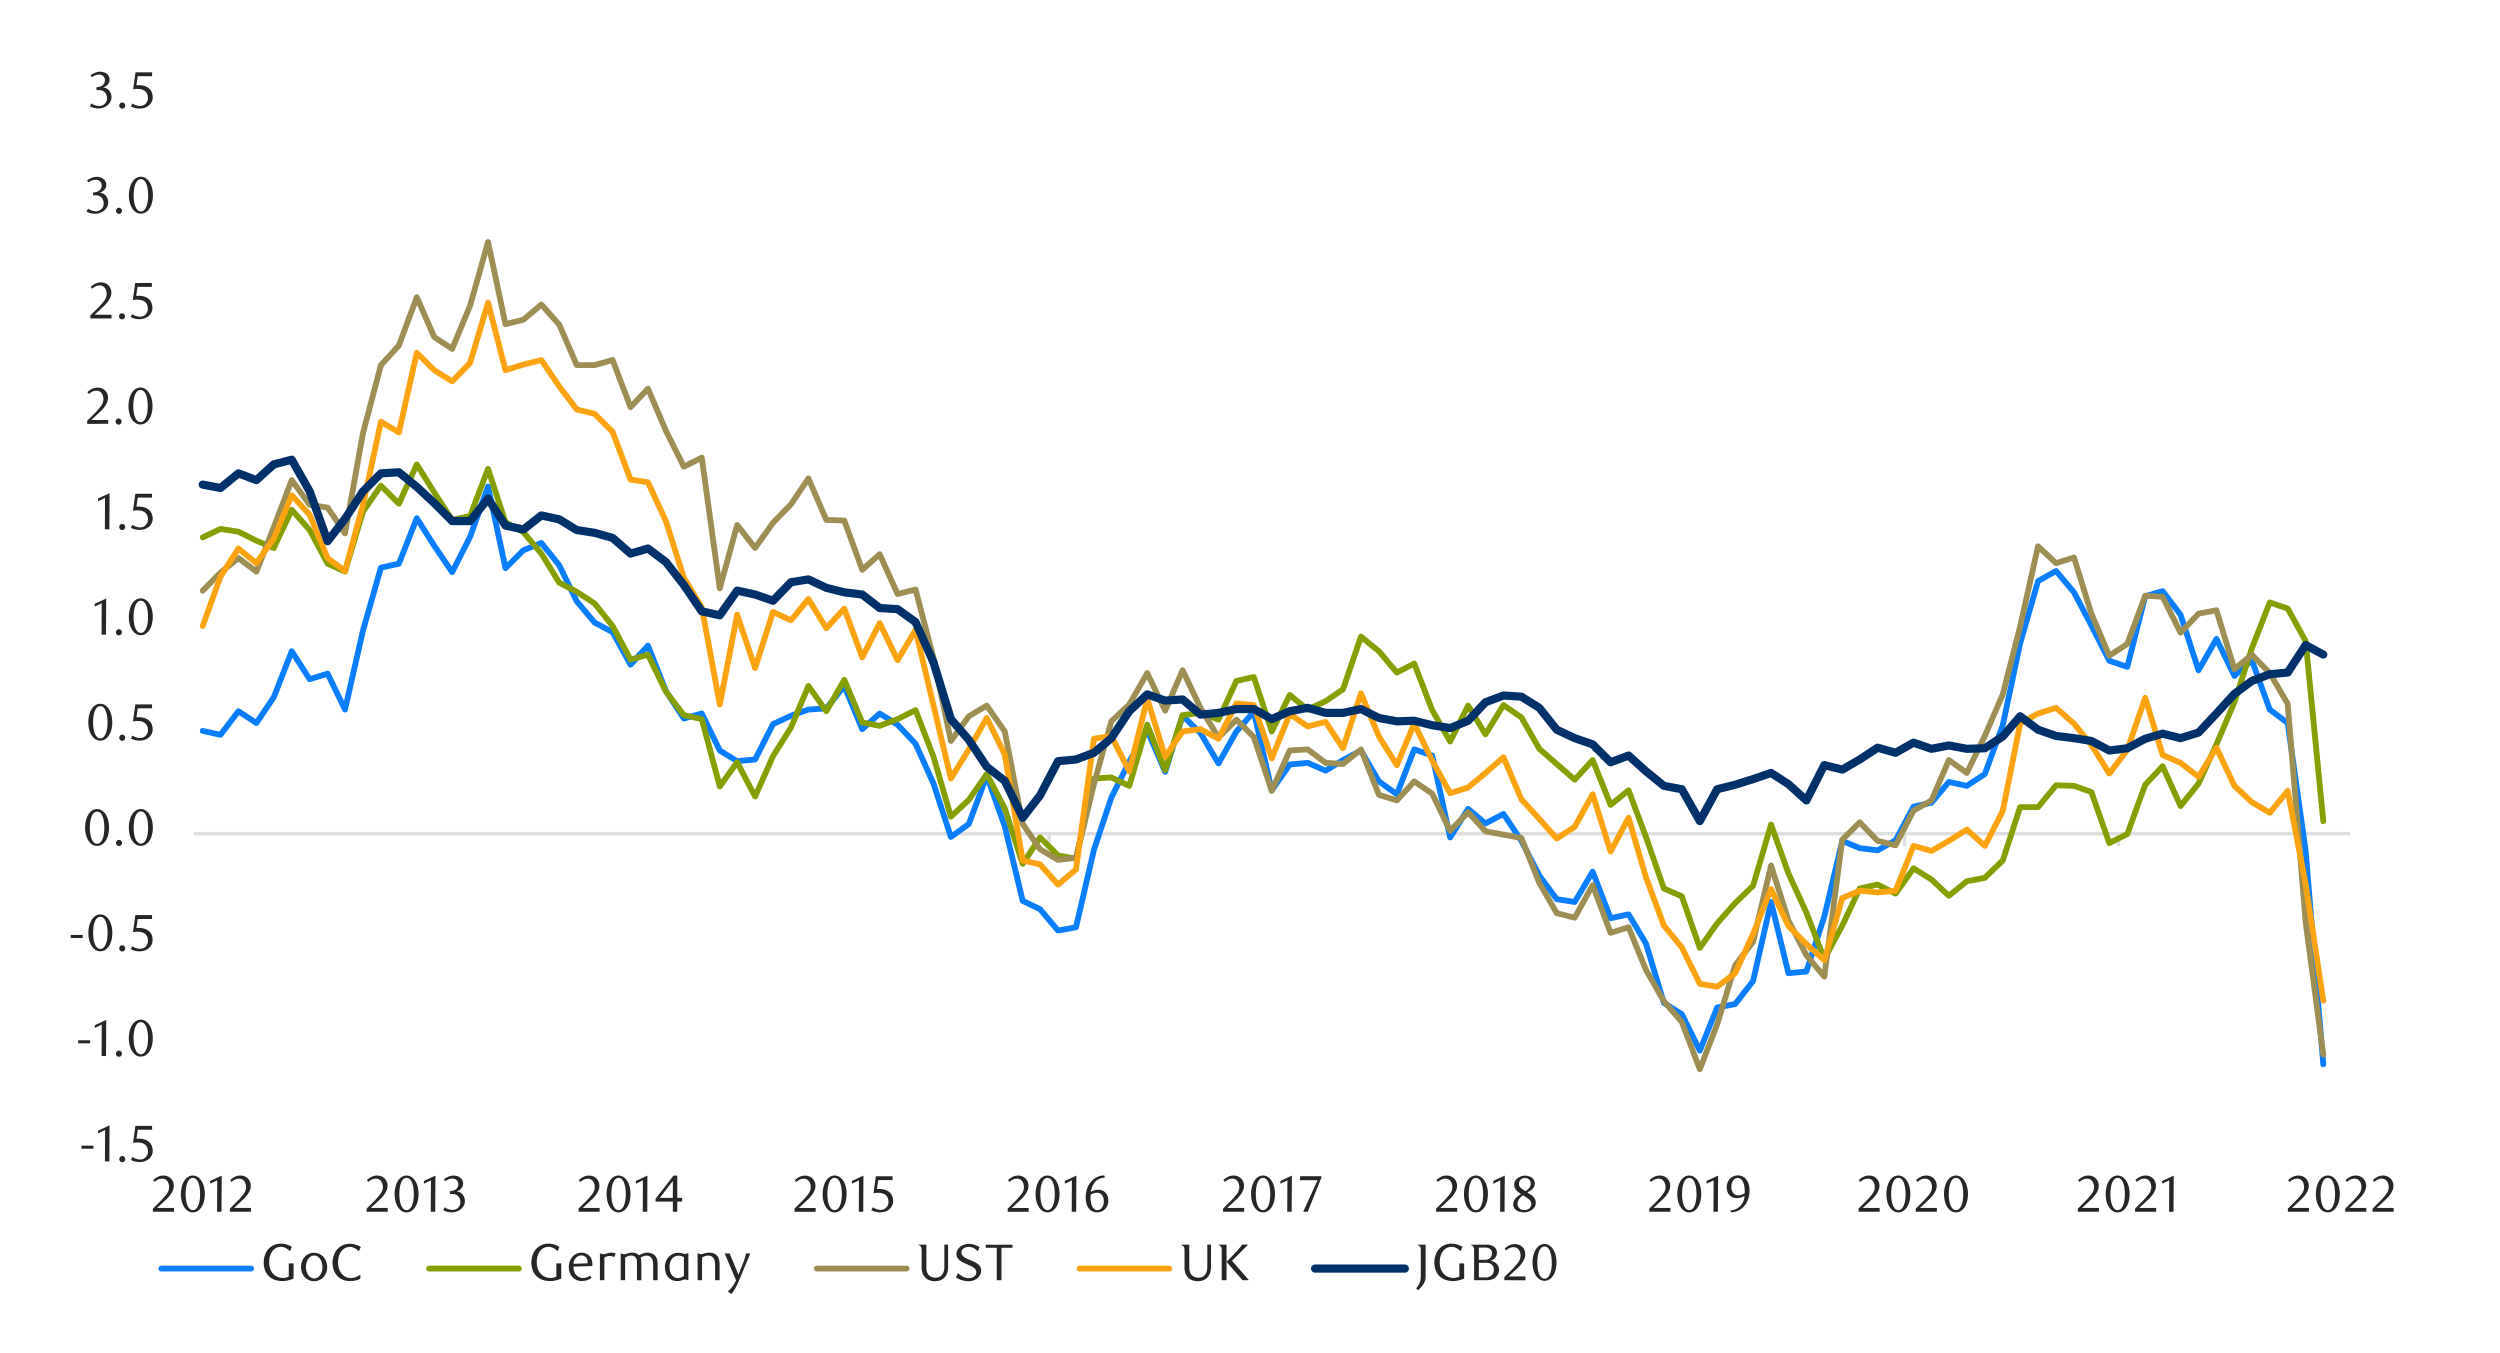 <svg id="Layer_1" data-name="Layer 1" xmlns="http://www.w3.org/2000/svg" xmlns:xlink="http://www.w3.org/1999/xlink" width="1460" height="790" viewBox="0 0 1460 790"><defs><style>.cls-1,.cls-2,.cls-3,.cls-4,.cls-5,.cls-6,.cls-7{fill:none;}.cls-2{stroke:#dedede;stroke-width:2.05px;}.cls-2,.cls-3,.cls-4,.cls-5,.cls-6,.cls-7{stroke-linejoin:round;}.cls-3{stroke:#0b7eff;}.cls-3,.cls-4,.cls-5,.cls-6,.cls-7{stroke-linecap:round;}.cls-3,.cls-4,.cls-5,.cls-6{stroke-width:3.41px;}.cls-4{stroke:#859e00;}.cls-5{stroke:#9d8e54;}.cls-6{stroke:#fca311;}.cls-7{stroke:#003168;stroke-width:4.78px;}.cls-8{clip-path:url(#clip-path);}.cls-9{fill:#262626;}</style><clipPath id="clip-path"><rect class="cls-1" x="23.8" y="27.21" width="1379.92" height="735.8"/></clipPath></defs><line class="cls-2" x1="113.18" y1="486.89" x2="1372.39" y2="486.89"/><path class="cls-2" d="M1237.07,486.89v7.2m-124.82-7.2v7.2m-499.61-7.2v7.2"/><polyline class="cls-3" points="118.39 426.84 128.76 429.13 139.24 415.36 149.73 422.25 159.88 407.18 170.38 380.32 180.85 396.68 191.33 393.41 201.48 414.39 211.99 368.19 222.46 331.5 232.94 329.2 243.41 302.66 253.59 318.73 264.07 334.12 274.55 313.46 285.02 284.14 295.2 331.82 305.68 321.35 316.15 317.08 326.63 330.18 336.81 351.16 347.28 363.6 357.76 369.17 368.24 388.17 378.41 377.02 388.89 403.56 399.37 419.63 409.84 416.69 420.35 438.29 430.5 444.52 440.97 443.55 451.45 422.89 461.95 417.98 472.1 414.39 482.58 413.71 493.06 400.62 503.56 425.84 513.71 416.69 524.19 423.22 534.66 434.37 545.17 457.62 555.32 488.75 565.79 481.21 576.27 453.03 586.77 482.51 597.25 526.09 607.4 531 617.88 543.45 628.38 541.51 638.86 496.28 649.01 465.82 659.48 444.85 669.99 426.51 680.46 450.76 690.62 417.98 701.09 428.13 711.59 445.85 722.07 427.16 732.22 415.69 742.7 461.56 753.2 446.49 763.68 445.49 774.15 450.08 784.3 443.87 794.81 438.29 805.28 456.32 815.76 463.85 825.91 437.64 836.41 441.25 846.89 489.07 857.37 472.36 867.52 480.89 878.02 475.33 888.5 491.04 898.97 511.35 909.13 525.12 919.63 526.76 930.11 509.05 940.58 536.24 951.08 533.97 961.24 550.98 971.71 585.73 982.19 592.27 992.69 613.57 1002.84 588.35 1013.32 586.38 1023.79 572.93 1034.3 526.76 1044.45 568.37 1054.93 567.37 1065.4 535.27 1075.9 491.04 1086.06 495.31 1096.53 496.61 1107.01 490.72 1117.51 471.06 1127.99 468.77 1138.14 456.64 1148.62 458.94 1159.12 452.06 1169.6 423.54 1179.75 375.73 1190.22 339.36 1200.73 333.47 1211.2 345.92 1221.35 365.25 1231.83 385.88 1242.33 389.47 1252.81 348.21 1262.96 345.24 1273.44 359.01 1283.94 391.44 1294.42 373.11 1304.89 394.73 1315.04 385.55 1325.55 414.39 1336.02 422.25 1346.5 496.93 1356.79 621.53"/><polyline class="cls-4" points="118.39 313.81 128.76 308.9 139.24 310.52 149.73 315.76 159.88 320.02 170.38 297.75 180.85 309.55 191.33 329.2 201.48 333.8 211.99 298.72 222.46 283.66 232.94 294.16 243.41 271.24 253.59 287.6 264.07 303.64 274.55 301.34 285.02 273.83 295.2 304.96 305.68 310.85 316.15 323.29 326.63 340.33 336.81 345.59 347.28 352.45 357.76 365.57 368.24 385.23 378.41 382.29 388.89 403.89 399.37 417.66 409.84 419.95 420.35 459.26 430.5 445.17 440.97 465.15 451.45 441.58 461.95 424.87 472.1 400.62 482.58 415.36 493.06 397.03 503.56 421.92 513.71 423.89 524.19 419.95 534.66 414.71 545.17 441.9 555.32 476.95 565.79 467.12 576.27 452.06 586.77 472.04 597.25 504.46 607.4 489.07 617.88 499.55 628.38 501.52 638.86 454.67 649.01 454.03 659.48 458.94 669.99 423.22 680.46 449.76 690.62 417.66 701.09 416.33 711.59 420.28 722.07 397.68 732.22 395.38 742.7 427.16 753.2 405.86 763.68 414.39 774.15 409.48 784.3 402.59 794.81 371.78 805.28 380.32 815.76 392.76 825.91 387.52 836.41 414.71 846.89 433.05 857.37 412.1 867.52 428.81 878.02 411.77 888.5 418.98 898.97 437.31 909.13 446.17 919.63 455.32 930.11 443.87 940.58 470.06 951.08 461.56 961.24 488.75 971.71 518.88 982.19 523.47 992.69 553.63 1002.84 539.21 1013.32 527.41 1023.79 517.26 1034.3 481.54 1044.45 510.05 1054.93 532.97 1065.4 560.03 1075.9 540.51 1086.06 518.88 1096.53 516.59 1107.01 521.85 1117.51 507.11 1127.99 513.64 1138.14 523.15 1148.62 514.64 1159.12 512.67 1169.6 502.52 1179.75 471.39 1190.22 471.39 1200.73 458.62 1211.2 458.94 1221.35 462.53 1231.83 492.37 1242.33 487.1 1252.81 458.29 1262.96 447.46 1273.44 470.74 1283.94 457.62 1294.42 434.69 1304.89 410.12 1315.04 378.67 1325.55 351.8 1336.02 355.42 1346.5 374.4 1356.79 479.57"/><polyline class="cls-5" points="118.39 344.92 128.76 334.44 139.24 325.94 149.73 333.8 159.88 307.9 170.38 280.39 180.85 294.81 191.33 296.43 201.48 311.52 211.99 252.88 222.46 213.21 232.94 201.76 243.41 173.58 253.59 196.85 264.07 203.74 274.55 178.49 285.02 141.34 295.2 189.32 305.68 186.7 316.15 177.84 326.63 189.64 336.81 213.21 347.28 213.21 357.76 210.27 368.24 237.78 378.41 226.98 388.89 251.55 399.37 272.53 409.84 267.29 420.35 343.62 430.5 306.61 440.97 320.02 451.45 305.28 461.95 294.48 472.1 279.39 482.58 303.64 493.06 303.99 503.56 332.8 513.71 323.64 524.19 346.89 534.66 344.27 545.17 384.23 555.32 432.72 565.79 418.31 576.27 412.1 586.77 427.16 597.25 481.21 607.4 495.96 617.88 502.19 628.38 500.87 638.86 457.94 649.01 421.25 659.48 411.42 669.99 393.09 680.46 415.04 690.62 391.44 701.09 413.39 711.59 430.75 722.07 420.28 732.22 430.43 742.7 461.88 753.2 438.29 763.68 437.64 774.15 445.49 784.3 446.17 794.81 437.64 805.28 464.18 815.76 467.44 825.91 456.32 836.41 463.53 846.89 485.16 857.37 474.33 867.52 485.48 878.02 487.45 888.5 489.4 898.97 515.61 909.13 533.3 919.63 535.92 930.11 516.94 940.58 544.77 951.08 541.51 961.24 566.4 971.71 584.73 982.19 596.86 992.69 624.42 1002.84 598.18 1013.32 563.78 1023.79 550.01 1034.3 505.46 1044.45 537.56 1054.93 557.87 1065.4 570.32 1075.9 490.39 1086.06 480.24 1096.53 491.04 1107.01 493.66 1117.51 473.36 1127.99 467.44 1138.14 443.87 1148.62 451.41 1159.12 429.78 1169.6 405.53 1179.75 365.9 1190.22 319.05 1200.73 328.88 1211.2 325.59 1221.35 358.37 1231.83 382.94 1242.33 376.05 1252.81 347.86 1262.96 348.54 1273.44 369.49 1283.94 358.37 1294.42 356.39 1304.89 390.79 1315.04 382.29 1325.55 393.09 1336.02 411.1 1346.5 538.54 1356.79 615.86"/><polyline class="cls-6" points="118.39 365.57 128.76 336.74 139.24 320.35 149.73 328.88 159.88 314.46 170.38 289.25 180.85 300.69 191.33 325.94 201.48 333.47 211.99 294.81 222.46 246.31 232.94 252.55 243.41 206.03 253.59 216.18 264.07 222.72 274.55 211.92 285.02 176.79 295.2 216.18 305.68 212.89 316.15 210.27 326.63 225.69 336.81 239.11 347.28 241.72 357.76 252.2 368.24 280.06 378.41 281.69 388.89 304.31 399.37 337.39 409.84 354.75 420.35 411.42 430.5 359.01 440.97 390.14 451.45 357.37 461.95 362.28 472.1 349.83 482.58 366.87 493.06 355.42 503.56 383.91 513.71 363.93 524.19 385.55 534.66 367.87 545.17 412.1 555.32 454.67 565.79 437.64 576.27 419.3 586.77 440.58 597.25 502.52 607.4 504.81 617.88 516.59 628.38 507.76 638.86 431.43 649.01 429.78 659.48 450.41 669.99 408.15 680.46 441.9 690.62 427.16 701.09 425.84 711.59 431.43 722.07 410.77 732.22 411.77 742.7 442.88 753.2 417.01 763.68 424.22 774.15 421.6 784.3 436.99 794.81 404.89 805.28 430.1 815.76 446.82 825.91 422.57 836.41 444.2 846.89 463.21 857.37 459.91 867.52 451.41 878.02 442.23 888.5 466.8 898.97 478.27 909.13 489.72 919.63 482.86 930.11 463.85 940.58 497.28 951.08 477.6 961.24 512.35 971.71 540.51 982.19 553.28 992.69 574.58 1002.84 576.23 1013.32 568.37 1023.79 545.42 1034.3 519.2 1044.45 540.83 1054.93 551.33 1065.4 560.81 1075.9 524.47 1086.06 520.2 1096.53 521.17 1107.01 520.2 1117.51 493.99 1127.99 496.93 1138.14 491.04 1148.62 484.48 1159.12 493.99 1169.6 473.68 1179.75 422.57 1190.22 416.69 1200.73 413.39 1211.2 422.57 1221.35 435.02 1231.83 451.73 1242.33 437.96 1252.81 407.5 1262.96 440.9 1273.44 445.49 1283.94 453.7 1294.42 436.67 1304.89 458.94 1315.04 468.44 1325.55 474.65 1336.02 461.88 1346.5 516.26 1356.79 584.44"/><polyline class="cls-7" points="118.39 283.01 128.76 284.98 139.24 276.45 149.73 280.39 159.88 271.21 170.38 268.48 180.85 286.95 191.33 316.08 201.48 302.99 211.99 286.95 222.46 276.45 232.94 275.8 243.41 284.33 253.59 293.81 264.07 304.31 274.55 304.31 285.02 291.19 295.2 306.93 305.68 309.23 316.15 301.02 326.63 303.31 336.81 309.55 347.28 311.17 357.76 314.14 368.24 323.29 378.41 320.35 388.89 328.21 399.37 341.65 409.84 357.04 420.35 359.34 430.5 344.92 440.97 347.21 451.45 350.83 461.95 340 472.1 338.38 482.58 343.3 493.06 345.92 503.56 347.21 513.71 355.07 524.19 355.75 534.66 363.28 545.17 386.85 555.32 419.95 565.79 432.07 576.27 447.79 586.77 456 597.25 477.6 607.4 464.5 617.88 444.52 628.38 443.55 638.86 439.61 649.01 431.08 659.48 415.36 669.99 405.53 680.46 409.15 690.62 408.48 701.09 417.33 711.59 416.33 722.07 414.07 732.22 414.07 742.7 419.95 753.2 415.36 763.68 413.39 774.15 416.33 784.3 416.33 794.81 414.07 805.28 419.3 815.76 421.25 825.91 420.92 836.41 423.54 846.89 425.19 857.37 420.92 867.52 410.12 878.02 406.18 888.5 406.86 898.97 413.39 909.13 426.16 919.63 431.08 930.11 434.69 940.58 445.17 951.08 441.25 961.24 450.41 971.71 458.94 982.19 460.91 992.69 479.51 1002.84 460.91 1013.32 458.29 1023.79 455 1034.3 451.41 1044.45 457.94 1054.93 467.44 1065.4 446.82 1075.9 449.44 1086.06 443.55 1096.53 436.67 1107.01 439.61 1117.51 433.72 1127.99 437.31 1138.14 435.34 1148.62 437.31 1159.12 436.99 1169.6 430.1 1179.75 418.31 1190.22 426.16 1200.73 429.78 1211.2 431.08 1221.35 432.72 1231.83 438.29 1242.33 436.99 1252.81 431.43 1262.96 428.46 1273.44 431.08 1283.94 427.81 1294.42 416.69 1304.89 405.21 1315.04 397.68 1325.55 393.74 1336.02 392.76 1346.5 376.7 1356.79 382.29"/><g class="cls-8"><path class="cls-9" d="M47.6,670.85v-1.78h7v1.78Z"/><path class="cls-9" d="M61.28,678.26l.09-18.35-4.1,2v-1.63l6.72-3.1-.12,21.12Z"/><path class="cls-9" d="M73.15,676.94a1.74,1.74,0,0,1-.5,1.26,1.67,1.67,0,0,1-1.25.51,1.64,1.64,0,0,1-1.22-.51,1.74,1.74,0,0,1-.5-1.26,1.82,1.82,0,0,1,.5-1.27,1.59,1.59,0,0,1,1.22-.54,1.63,1.63,0,0,1,1.25.54A1.82,1.82,0,0,1,73.15,676.94Z"/><path class="cls-9" d="M88.85,659.76H80.47L79.69,665l.66,0,.66,0a10.19,10.19,0,0,1,4,.67,7,7,0,0,1,2.5,1.68,6.05,6.05,0,0,1,1.29,2.28,8.4,8.4,0,0,1,.38,2.42,6,6,0,0,1-.62,2.73,6.44,6.44,0,0,1-1.65,2.08,7.88,7.88,0,0,1-2.42,1.33,8.85,8.85,0,0,1-2.87.46,11.94,11.94,0,0,1-2.46-.25,10.64,10.64,0,0,1-2.7-1l.94-1.72A7.94,7.94,0,0,0,82,677.15a4.18,4.18,0,0,0,1.61-.33,4.69,4.69,0,0,0,1.42-.94,4.63,4.63,0,0,0,1.37-3.31,5.76,5.76,0,0,0-.54-2.67,4.54,4.54,0,0,0-1.41-1.64,5.17,5.17,0,0,0-1.95-.83,11,11,0,0,0-2.19-.23,12.44,12.44,0,0,0-1.37.08c-.45.05-.87.1-1.25.16l1.39-9.94h9.73Z"/></g><g class="cls-8"><path class="cls-9" d="M45.65,609.29v-1.78h7v1.78Z"/><path class="cls-9" d="M59.33,616.7l.09-18.35-4.09,2v-1.63l6.71-3.1-.12,21.12Z"/><path class="cls-9" d="M71.21,615.37a1.75,1.75,0,0,1-.5,1.27,1.67,1.67,0,0,1-1.25.51,1.62,1.62,0,0,1-1.22-.51,1.75,1.75,0,0,1-.5-1.27,1.81,1.81,0,0,1,.5-1.26,1.58,1.58,0,0,1,1.22-.54,1.63,1.63,0,0,1,1.25.54A1.81,1.81,0,0,1,71.21,615.37Z"/><path class="cls-9" d="M89.22,606.35a16.72,16.72,0,0,1-.52,4.32,11.3,11.3,0,0,1-1.48,3.39A7.23,7.23,0,0,1,85,616.28a5.29,5.29,0,0,1-2.81.78,5,5,0,0,1-2.77-.8A7.25,7.25,0,0,1,77.23,614a11.55,11.55,0,0,1-1.46-3.37,16.58,16.58,0,0,1-.53-4.29,16.92,16.92,0,0,1,.53-4.34,12.16,12.16,0,0,1,1.44-3.44,6.87,6.87,0,0,1,2.2-2.25,5.28,5.28,0,0,1,5.59,0,7.23,7.23,0,0,1,2.22,2.25A11.37,11.37,0,0,1,88.7,602,16.85,16.85,0,0,1,89.22,606.35Zm-2.77,0a23.87,23.87,0,0,0-.27-3.71,13,13,0,0,0-.8-3,5.47,5.47,0,0,0-1.31-2,2.64,2.64,0,0,0-1.84-.7,2.68,2.68,0,0,0-1.84.7,5.7,5.7,0,0,0-1.31,2,13,13,0,0,0-.79,2.95,24.52,24.52,0,0,0,0,7.39,12.33,12.33,0,0,0,.81,3,5.61,5.61,0,0,0,1.32,2,2.65,2.65,0,0,0,1.81.71,2.7,2.7,0,0,0,1.83-.71,5.36,5.36,0,0,0,1.32-2,12.74,12.74,0,0,0,.8-2.94A23,23,0,0,0,86.45,606.4Z"/></g><g class="cls-8"><path class="cls-9" d="M41.31,547.78V546h7v1.78Z"/><path class="cls-9" d="M65.6,544.84a16.71,16.71,0,0,1-.53,4.32,11.43,11.43,0,0,1-1.47,3.39,7.12,7.12,0,0,1-2.22,2.22,5.33,5.33,0,0,1-2.82.79,5.08,5.08,0,0,1-2.76-.8,7.51,7.51,0,0,1-2.2-2.22,11.89,11.89,0,0,1-1.46-3.38,16.59,16.59,0,0,1-.52-4.29,17,17,0,0,1,.52-4.34,12.59,12.59,0,0,1,1.45-3.44,7,7,0,0,1,2.19-2.25,5.17,5.17,0,0,1,2.78-.8,5.25,5.25,0,0,1,2.82.8,7.34,7.34,0,0,1,2.22,2.25,11.85,11.85,0,0,1,1.47,3.42A16.9,16.9,0,0,1,65.6,544.84Zm-2.77,0a24,24,0,0,0-.27-3.71,13.11,13.11,0,0,0-.8-3,5.43,5.43,0,0,0-1.31-2,2.74,2.74,0,0,0-3.68,0,5.38,5.38,0,0,0-1.31,2,12.7,12.7,0,0,0-.8,2.95,25.35,25.35,0,0,0,0,7.38,12.2,12.2,0,0,0,.81,3,5.67,5.67,0,0,0,1.33,2,2.59,2.59,0,0,0,1.81.71,2.63,2.63,0,0,0,1.82-.71,5.29,5.29,0,0,0,1.33-2,12.79,12.79,0,0,0,.8-2.93A23.17,23.17,0,0,0,62.83,544.89Z"/><path class="cls-9" d="M73.1,553.87a1.73,1.73,0,0,1-.49,1.26,1.67,1.67,0,0,1-1.26.52,1.63,1.63,0,0,1-1.22-.52,1.73,1.73,0,0,1-.49-1.26,1.84,1.84,0,0,1,.49-1.27,1.61,1.61,0,0,1,1.22-.54,1.65,1.65,0,0,1,1.26.54A1.84,1.84,0,0,1,73.1,553.87Z"/><path class="cls-9" d="M88.8,536.69H80.42L79.64,542l.66-.05H81a10.37,10.37,0,0,1,4,.66,6.88,6.88,0,0,1,2.5,1.69,6.1,6.1,0,0,1,1.3,2.27A8.44,8.44,0,0,1,89.1,549a5.82,5.82,0,0,1-.62,2.72,6.34,6.34,0,0,1-1.65,2.08,7.54,7.54,0,0,1-2.41,1.33,9,9,0,0,1-2.88.47,12,12,0,0,1-2.46-.26,10.45,10.45,0,0,1-2.69-1l.93-1.72A7.89,7.89,0,0,0,82,554.08a4.18,4.18,0,0,0,1.61-.33,4.34,4.34,0,0,0,1.42-.94,4.62,4.62,0,0,0,1-1.44,4.56,4.56,0,0,0,.38-1.87,5.82,5.82,0,0,0-.54-2.67,4.52,4.52,0,0,0-1.4-1.64,5.28,5.28,0,0,0-2-.83,10.92,10.92,0,0,0-2.19-.22,12.44,12.44,0,0,0-1.37.07c-.45,0-.87.11-1.25.17l1.39-10H88.8Z"/></g><g class="cls-8"><path class="cls-9" d="M63.69,483.28a16.71,16.71,0,0,1-.53,4.32A11.43,11.43,0,0,1,61.69,491a7.14,7.14,0,0,1-2.23,2.22,5.3,5.3,0,0,1-2.81.79,5.08,5.08,0,0,1-2.76-.8,7.4,7.4,0,0,1-2.2-2.22,11.62,11.62,0,0,1-1.46-3.38,16.59,16.59,0,0,1-.52-4.29,17,17,0,0,1,.52-4.34,12,12,0,0,1,1.45-3.44,7,7,0,0,1,2.19-2.25,5.28,5.28,0,0,1,5.59,0,7.37,7.37,0,0,1,2.23,2.25A11.85,11.85,0,0,1,63.16,479,16.9,16.9,0,0,1,63.69,483.28Zm-2.77.05a22.74,22.74,0,0,0-.28-3.71,13.13,13.13,0,0,0-.79-3,5.56,5.56,0,0,0-1.31-2A2.69,2.69,0,0,0,56.7,474a2.65,2.65,0,0,0-1.84.71,5.42,5.42,0,0,0-1.31,1.95,12.93,12.93,0,0,0-.8,3,25.35,25.35,0,0,0,0,7.38,12.2,12.2,0,0,0,.81,3,5.54,5.54,0,0,0,1.33,2,2.62,2.62,0,0,0,1.81.71,2.68,2.68,0,0,0,1.82-.71,5.41,5.41,0,0,0,1.33-2,12.81,12.81,0,0,0,.79-2.93A22,22,0,0,0,60.92,483.33Z"/><path class="cls-9" d="M71.25,492.31a1.74,1.74,0,0,1-.5,1.26,1.65,1.65,0,0,1-1.25.52,1.61,1.61,0,0,1-1.22-.52,1.74,1.74,0,0,1-.5-1.26,1.85,1.85,0,0,1,.5-1.27,1.59,1.59,0,0,1,1.22-.54,1.63,1.63,0,0,1,1.25.54A1.85,1.85,0,0,1,71.25,492.31Z"/><path class="cls-9" d="M89.27,483.28a16.71,16.71,0,0,1-.53,4.32A11.43,11.43,0,0,1,87.27,491,7,7,0,0,1,85,493.21a5.27,5.27,0,0,1-2.81.79,5.08,5.08,0,0,1-2.76-.8,7.51,7.51,0,0,1-2.2-2.22,11.89,11.89,0,0,1-1.46-3.38,16.59,16.59,0,0,1-.52-4.29,17,17,0,0,1,.52-4.34,12.59,12.59,0,0,1,1.45-3.44,7,7,0,0,1,2.19-2.25,5.28,5.28,0,0,1,5.59,0,7.26,7.26,0,0,1,2.23,2.25A11.85,11.85,0,0,1,88.74,479,16.9,16.9,0,0,1,89.27,483.28Zm-2.77.05a24,24,0,0,0-.27-3.71,13.65,13.65,0,0,0-.8-3,5.43,5.43,0,0,0-1.31-2,2.74,2.74,0,0,0-3.68,0,5.42,5.42,0,0,0-1.31,1.95,12.93,12.93,0,0,0-.8,3,25.35,25.35,0,0,0,0,7.38,12.2,12.2,0,0,0,.81,3,5.67,5.67,0,0,0,1.33,2,2.63,2.63,0,0,0,1.81.71,2.68,2.68,0,0,0,1.82-.71,5.29,5.29,0,0,0,1.33-2,13.32,13.32,0,0,0,.8-2.93A23.17,23.17,0,0,0,86.5,483.33Z"/></g><g class="cls-8"><path class="cls-9" d="M65.57,421.81a16.57,16.57,0,0,1-.53,4.31,11.61,11.61,0,0,1-1.47,3.4,7.48,7.48,0,0,1-2.23,2.22,5.29,5.29,0,0,1-2.81.78,5.13,5.13,0,0,1-2.77-.8,7.25,7.25,0,0,1-2.19-2.22,11.5,11.5,0,0,1-1.46-3.38,16.45,16.45,0,0,1-.53-4.28,17.06,17.06,0,0,1,.53-4.35,12.41,12.41,0,0,1,1.44-3.44,7.14,7.14,0,0,1,2.2-2.24,5.08,5.08,0,0,1,2.78-.8,5.13,5.13,0,0,1,2.81.8,7.44,7.44,0,0,1,2.23,2.24A11.8,11.8,0,0,1,65,417.48,16.84,16.84,0,0,1,65.57,421.81Zm-2.78,0a23.83,23.83,0,0,0-.27-3.7,12.7,12.7,0,0,0-.8-3,5.3,5.3,0,0,0-1.31-2,2.73,2.73,0,0,0-3.67,0,5.34,5.34,0,0,0-1.31,2,12.84,12.84,0,0,0-.8,3,25.35,25.35,0,0,0,0,7.38,12.42,12.42,0,0,0,.81,3,5.73,5.73,0,0,0,1.33,2,2.61,2.61,0,0,0,1.81.7,2.67,2.67,0,0,0,1.82-.7,5.44,5.44,0,0,0,1.32-2,12.53,12.53,0,0,0,.8-2.94A23.17,23.17,0,0,0,62.79,421.85Z"/><path class="cls-9" d="M73.13,430.83a1.77,1.77,0,0,1-.5,1.27,1.67,1.67,0,0,1-1.25.51,1.64,1.64,0,0,1-1.22-.51,1.77,1.77,0,0,1-.5-1.27,1.81,1.81,0,0,1,.5-1.26,1.6,1.6,0,0,1,1.22-.55,1.64,1.64,0,0,1,1.25.55A1.81,1.81,0,0,1,73.13,430.83Z"/><path class="cls-9" d="M88.83,413.66H80.45l-.78,5.27.66-.05H81a10.39,10.39,0,0,1,4,.66,7,7,0,0,1,2.5,1.69,5.91,5.91,0,0,1,1.29,2.28,8.4,8.4,0,0,1,.38,2.42,6,6,0,0,1-.62,2.73,6.45,6.45,0,0,1-1.66,2.08,7.5,7.5,0,0,1-2.41,1.32,8.86,8.86,0,0,1-2.87.47,12,12,0,0,1-2.46-.26,10.28,10.28,0,0,1-2.7-1l.94-1.71A7.93,7.93,0,0,0,82,431a4.18,4.18,0,0,0,1.61-.33,4.59,4.59,0,0,0,1.42-.93,4.66,4.66,0,0,0,1-1.45,4.53,4.53,0,0,0,.38-1.87,5.75,5.75,0,0,0-.54-2.66,4.57,4.57,0,0,0-1.41-1.65,5.15,5.15,0,0,0-2-.82,10.32,10.32,0,0,0-2.19-.23,12.44,12.44,0,0,0-1.37.07l-1.25.17,1.39-9.94h9.73Z"/></g><g class="cls-8"><path class="cls-9" d="M59.3,370.6l.09-18.35-4.1,2v-1.63l6.72-3.1-.12,21.12Z"/><path class="cls-9" d="M71.17,369.27a1.73,1.73,0,0,1-.5,1.27,1.75,1.75,0,0,1-2.47,0,1.76,1.76,0,0,1-.49-1.27A1.8,1.8,0,0,1,68.2,368a1.66,1.66,0,0,1,2.47,0A1.77,1.77,0,0,1,71.17,369.27Z"/><path class="cls-9" d="M89.22,360.25a16.63,16.63,0,0,1-.53,4.31,11.61,11.61,0,0,1-1.47,3.4A7.19,7.19,0,0,1,85,370.17a5.24,5.24,0,0,1-2.82.79,5.08,5.08,0,0,1-2.76-.8,7.39,7.39,0,0,1-2.2-2.22,11.49,11.49,0,0,1-1.45-3.38,16.08,16.08,0,0,1-.53-4.28,16.62,16.62,0,0,1,.53-4.35,12.28,12.28,0,0,1,1.44-3.44,7,7,0,0,1,2.19-2.24,5.08,5.08,0,0,1,2.78-.8,5.17,5.17,0,0,1,2.82.8,7.3,7.3,0,0,1,2.22,2.24,11.8,11.8,0,0,1,1.47,3.43A16.84,16.84,0,0,1,89.22,360.25Zm-2.77,0a23.83,23.83,0,0,0-.27-3.7,13.21,13.21,0,0,0-.8-3,5.43,5.43,0,0,0-1.31-2,2.74,2.74,0,0,0-3.68,0,5.38,5.38,0,0,0-1.31,2,12.84,12.84,0,0,0-.8,3,25.35,25.35,0,0,0,0,7.38,12,12,0,0,0,.82,3,5.57,5.57,0,0,0,1.32,1.95,2.59,2.59,0,0,0,1.81.71,2.63,2.63,0,0,0,1.82-.71,5.33,5.33,0,0,0,1.33-1.95,13,13,0,0,0,.8-2.94A23.17,23.17,0,0,0,86.45,360.29Z"/></g><g class="cls-8"><path class="cls-9" d="M61.25,309.09l.08-18.35-4.09,2v-1.63L64,288l-.12,21.12Z"/><path class="cls-9" d="M73.12,307.77a1.74,1.74,0,0,1-.5,1.26,1.67,1.67,0,0,1-1.25.51,1.64,1.64,0,0,1-1.22-.51,1.74,1.74,0,0,1-.5-1.26,1.82,1.82,0,0,1,.5-1.27,1.59,1.59,0,0,1,1.22-.54,1.63,1.63,0,0,1,1.25.54A1.82,1.82,0,0,1,73.12,307.77Z"/><path class="cls-9" d="M88.82,290.59H80.44l-.78,5.27.66,0,.66,0a10.1,10.1,0,0,1,4,.67,6.78,6.78,0,0,1,2.5,1.68,6,6,0,0,1,1.3,2.28,8.4,8.4,0,0,1,.38,2.42,6,6,0,0,1-.62,2.73,6.34,6.34,0,0,1-1.66,2.08A7.83,7.83,0,0,1,84.43,309a8.87,8.87,0,0,1-2.88.46,11.91,11.91,0,0,1-2.45-.25,10.37,10.37,0,0,1-2.7-1l.93-1.72A8,8,0,0,0,82,308a4.22,4.22,0,0,0,1.61-.33,4.64,4.64,0,0,0,1.41-.94,4.42,4.42,0,0,0,1-1.45,4.51,4.51,0,0,0,.38-1.86,5.76,5.76,0,0,0-.55-2.67,4.52,4.52,0,0,0-1.4-1.64,5.15,5.15,0,0,0-2-.83,10.84,10.84,0,0,0-2.18-.23,12.44,12.44,0,0,0-1.37.08c-.45.05-.87.1-1.25.16l1.38-9.94h9.74Z"/></g><g class="cls-8"><path class="cls-9" d="M50.92,247.53v-1.81l4-4a39,39,0,0,0,4-4.51,6.85,6.85,0,0,0,1.49-4,6.74,6.74,0,0,0-.28-2,5.45,5.45,0,0,0-.8-1.6,3.56,3.56,0,0,0-2.93-1.44,5.67,5.67,0,0,0-2.45.53,7.58,7.58,0,0,0-2,1.41L51,229a11.74,11.74,0,0,1,2.9-2,7.5,7.5,0,0,1,3.2-.66,6.23,6.23,0,0,1,2.33.44,5.63,5.63,0,0,1,1.9,1.24,5.74,5.74,0,0,1,1.28,1.9,6.14,6.14,0,0,1,.47,2.42,6.73,6.73,0,0,1-.53,2.64,11.86,11.86,0,0,1-1.3,2.34,16,16,0,0,1-1.63,2c-.57.6-1.09,1.1-1.55,1.53l-4.77,4.43h9.9v2.23Z"/><path class="cls-9" d="M71,246.2a1.75,1.75,0,0,1-.5,1.27,1.67,1.67,0,0,1-1.25.51,1.64,1.64,0,0,1-1.22-.51,1.71,1.71,0,0,1-.5-1.27,1.81,1.81,0,0,1,.5-1.27,1.59,1.59,0,0,1,1.22-.54,1.63,1.63,0,0,1,1.25.54A1.85,1.85,0,0,1,71,246.2Z"/><path class="cls-9" d="M89.06,237.16a16.71,16.71,0,0,1-.53,4.32,11.49,11.49,0,0,1-1.47,3.4,7.4,7.4,0,0,1-2.23,2.23,5.35,5.35,0,0,1-2.82.78,5,5,0,0,1-2.77-.8,7.17,7.17,0,0,1-2.2-2.22,11.42,11.42,0,0,1-1.46-3.39,16.16,16.16,0,0,1-.53-4.29,16.75,16.75,0,0,1,.53-4.36A12.16,12.16,0,0,1,77,229.39a7.11,7.11,0,0,1,2.2-2.26,5.2,5.2,0,0,1,2.79-.8,5.28,5.28,0,0,1,2.82.8,7.52,7.52,0,0,1,2.23,2.26,11.68,11.68,0,0,1,1.47,3.43A16.92,16.92,0,0,1,89.06,237.16Zm-2.78,0a24,24,0,0,0-.27-3.71,13.21,13.21,0,0,0-.8-3,5.47,5.47,0,0,0-1.31-2,2.75,2.75,0,0,0-3.69,0,5.51,5.51,0,0,0-1.31,2,12.84,12.84,0,0,0-.8,2.95,25.49,25.49,0,0,0,0,7.4,12.29,12.29,0,0,0,.81,3,5.67,5.67,0,0,0,1.33,2,2.59,2.59,0,0,0,1.81.71,2.64,2.64,0,0,0,1.83-.71,5.29,5.29,0,0,0,1.33-2,12.74,12.74,0,0,0,.8-2.94A23.3,23.3,0,0,0,86.28,237.2Z"/></g><g class="cls-8"><path class="cls-9" d="M52.79,186v-1.81l4-3.95a38.7,38.7,0,0,0,4-4.5,6.8,6.8,0,0,0,1.5-4,6.71,6.71,0,0,0-.29-2,5.22,5.22,0,0,0-.8-1.6,3.56,3.56,0,0,0-2.92-1.43,5.63,5.63,0,0,0-2.44.53,7.39,7.39,0,0,0-2,1.4l-.87-1.09a12.07,12.07,0,0,1,2.89-2,7.61,7.61,0,0,1,3.19-.65,6.14,6.14,0,0,1,2.32.44,5.76,5.76,0,0,1,1.9,1.23,5.84,5.84,0,0,1,1.28,1.9,6.14,6.14,0,0,1,.47,2.42,6.72,6.72,0,0,1-.53,2.63,12.27,12.27,0,0,1-1.29,2.33,17.07,17.07,0,0,1-1.63,2c-.57.6-1.09,1.1-1.55,1.52l-4.76,4.43h9.88V186Z"/><path class="cls-9" d="M73,184.7a1.73,1.73,0,0,1-.49,1.26,1.66,1.66,0,0,1-1.25.52A1.6,1.6,0,0,1,70,186a1.7,1.7,0,0,1-.5-1.26,1.81,1.81,0,0,1,.5-1.27,1.58,1.58,0,0,1,1.22-.54,1.64,1.64,0,0,1,1.25.54A1.84,1.84,0,0,1,73,184.7Z"/><path class="cls-9" d="M88.68,167.52H80.3l-.78,5.28.66-.05h.67a10.37,10.37,0,0,1,4,.66,6.88,6.88,0,0,1,2.5,1.69,6.1,6.1,0,0,1,1.3,2.27,8.44,8.44,0,0,1,.37,2.43,5.94,5.94,0,0,1-.61,2.72,6.5,6.5,0,0,1-1.66,2.08,7.54,7.54,0,0,1-2.41,1.33,9,9,0,0,1-2.88.47,12.1,12.1,0,0,1-2.46-.26,10.45,10.45,0,0,1-2.69-1l.93-1.72a7.89,7.89,0,0,0,4.67,1.54,4.18,4.18,0,0,0,1.61-.33,4.24,4.24,0,0,0,1.42-.94,4.62,4.62,0,0,0,1-1.44,4.4,4.4,0,0,0,.38-1.87,5.82,5.82,0,0,0-.54-2.67,4.52,4.52,0,0,0-1.4-1.64,5.28,5.28,0,0,0-2-.83,10.85,10.85,0,0,0-2.19-.22,12.57,12.57,0,0,0-1.37.07c-.45.05-.87.11-1.25.17l1.39-10h9.73Z"/></g><g class="cls-8"><path class="cls-9" d="M58.27,112.54a5.19,5.19,0,0,1,2,.56,5,5,0,0,1,1.55,1.23,5.74,5.74,0,0,1,1,1.77,6.1,6.1,0,0,1,.37,2.17,5.37,5.37,0,0,1-.64,2.59,6.88,6.88,0,0,1-1.69,2.08,7.91,7.91,0,0,1-2.44,1.39,8.54,8.54,0,0,1-2.87.5,11.54,11.54,0,0,1-2.37-.26,9.72,9.72,0,0,1-2.65-1l.91-1.72a8.12,8.12,0,0,0,4.71,1.54,4.17,4.17,0,0,0,1.63-.33,4.86,4.86,0,0,0,1.41-.93,4.24,4.24,0,0,0,1-1.42,4.59,4.59,0,0,0,.36-1.85,5.47,5.47,0,0,0-.36-2.07,4.6,4.6,0,0,0-1-1.5,4,4,0,0,0-1.44-.9,5.22,5.22,0,0,0-1.77-.3h-1.6v-1.69A6,6,0,0,0,58,111.24a3.63,3.63,0,0,0,1.39-3.08,2.92,2.92,0,0,0-1-2.27A3.43,3.43,0,0,0,56,105a6.18,6.18,0,0,0-2.23.38,9.7,9.7,0,0,0-2.18,1.16l-.72-1.15a14,14,0,0,1,2.74-1.54,7.61,7.61,0,0,1,2.9-.57,7,7,0,0,1,2.26.34,5.62,5.62,0,0,1,1.74,1,4.14,4.14,0,0,1,1.56,3.32,4.26,4.26,0,0,1-.3,1.63,4.76,4.76,0,0,1-.82,1.3,4.86,4.86,0,0,1-1.21,1A9.14,9.14,0,0,1,58.27,112.54Z"/><path class="cls-9" d="M71.23,123.14a1.74,1.74,0,0,1-.5,1.26,1.74,1.74,0,0,1-2.48,0,1.73,1.73,0,0,1-.49-1.26,1.81,1.81,0,0,1,.49-1.27,1.67,1.67,0,0,1,2.48,0A1.82,1.82,0,0,1,71.23,123.14Z"/><path class="cls-9" d="M89.29,114.09a16.73,16.73,0,0,1-.53,4.33,11.36,11.36,0,0,1-1.48,3.4A7,7,0,0,1,85.05,124a5.3,5.3,0,0,1-2.81.79,5.14,5.14,0,0,1-2.78-.8,7.55,7.55,0,0,1-2.2-2.23,11.5,11.5,0,0,1-1.46-3.38,16.66,16.66,0,0,1-.53-4.3,17.06,17.06,0,0,1,.53-4.35,12.36,12.36,0,0,1,1.45-3.45,6.87,6.87,0,0,1,2.2-2.25,5.3,5.3,0,0,1,5.6,0,7.15,7.15,0,0,1,2.23,2.25,11.54,11.54,0,0,1,1.48,3.43A16.92,16.92,0,0,1,89.29,114.09Zm-2.78,0a24.09,24.09,0,0,0-.27-3.72,13.91,13.91,0,0,0-.8-3,5.44,5.44,0,0,0-1.32-2,2.74,2.74,0,0,0-3.68,0,5.4,5.4,0,0,0-1.32,2,13.31,13.31,0,0,0-.8,3,25.49,25.49,0,0,0,0,7.4,13,13,0,0,0,.82,3,5.5,5.5,0,0,0,1.33,2,2.63,2.63,0,0,0,1.81.71,2.72,2.72,0,0,0,1.83-.71,5.5,5.5,0,0,0,1.33-2,13.52,13.52,0,0,0,.8-2.95A23.17,23.17,0,0,0,86.51,114.14Z"/></g><g class="cls-8"><path class="cls-9" d="M60.2,51.08a5.31,5.31,0,0,1,2,.56,4.91,4.91,0,0,1,1.55,1.24,5.78,5.78,0,0,1,1,1.76,6.33,6.33,0,0,1,.36,2.17,5.47,5.47,0,0,1-.63,2.58,7,7,0,0,1-1.69,2.07,7.71,7.71,0,0,1-2.44,1.39,8.44,8.44,0,0,1-2.86.5,11.61,11.61,0,0,1-2.37-.26,9.61,9.61,0,0,1-2.63-1l.9-1.72a8,8,0,0,0,4.7,1.54,4.2,4.2,0,0,0,1.63-.33,4.66,4.66,0,0,0,1.4-.92,4.24,4.24,0,0,0,1-1.42,4.59,4.59,0,0,0,.36-1.85,5.45,5.45,0,0,0-.36-2.06,4.3,4.3,0,0,0-1-1.49,3.88,3.88,0,0,0-1.44-.91,5.12,5.12,0,0,0-1.76-.3h-1.6V50.9a6,6,0,0,0,3.56-1.11,3.64,3.64,0,0,0,1.38-3.08,2.85,2.85,0,0,0-1-2.25A3.39,3.39,0,0,0,58,43.58a6.44,6.44,0,0,0-2.23.38,10.07,10.07,0,0,0-2.17,1.16L52.85,44a13.62,13.62,0,0,1,2.74-1.53,7.53,7.53,0,0,1,2.89-.58,7,7,0,0,1,2.25.35,5.6,5.6,0,0,1,1.74.95A4.26,4.26,0,0,1,64,46.47a4.19,4.19,0,0,1-.31,1.63,4.59,4.59,0,0,1-.81,1.3,5.25,5.25,0,0,1-1.2,1A10,10,0,0,1,60.2,51.08Z"/><path class="cls-9" d="M73.12,61.66a1.77,1.77,0,0,1-.49,1.27,1.67,1.67,0,0,1-1.25.51,1.62,1.62,0,0,1-1.22-.51,1.78,1.78,0,0,1-.5-1.27,1.81,1.81,0,0,1,.5-1.26,1.56,1.56,0,0,1,1.22-.55,1.6,1.6,0,0,1,1.25.55A1.8,1.8,0,0,1,73.12,61.66Z"/><path class="cls-9" d="M88.82,44.49H80.45l-.79,5.27.67,0H81a10.3,10.3,0,0,1,4,.66,6.79,6.79,0,0,1,2.5,1.69,5.84,5.84,0,0,1,1.3,2.27,8.52,8.52,0,0,1,.38,2.43,6,6,0,0,1-.62,2.73,6.58,6.58,0,0,1-1.66,2.08,7.6,7.6,0,0,1-2.41,1.32,8.87,8.87,0,0,1-2.88.47,11.93,11.93,0,0,1-2.45-.26,10.37,10.37,0,0,1-2.7-1l.93-1.72A7.91,7.91,0,0,0,82,61.87a4.23,4.23,0,0,0,1.62-.33A4.44,4.44,0,0,0,85,60.61a4.81,4.81,0,0,0,1-1.45,4.56,4.56,0,0,0,.37-1.87,5.82,5.82,0,0,0-.54-2.67A4.52,4.52,0,0,0,84.47,53a5.21,5.21,0,0,0-2-.83,10.82,10.82,0,0,0-2.18-.22A12.32,12.32,0,0,0,79,52c-.46,0-.87.11-1.25.17l1.38-9.94h9.73Z"/></g><g class="cls-8"><path class="cls-9" d="M89.28,707.67v-1.81l4-4a40.67,40.67,0,0,0,4-4.5,6.85,6.85,0,0,0,1.49-4,6.4,6.4,0,0,0-.29-2,5.2,5.2,0,0,0-.79-1.6,3.56,3.56,0,0,0-2.93-1.43,5.69,5.69,0,0,0-2.44.53,7.7,7.7,0,0,0-2,1.4l-.87-1.08a11.7,11.7,0,0,1,2.89-2,7.5,7.5,0,0,1,3.2-.66,6.22,6.22,0,0,1,2.32.44,5.87,5.87,0,0,1,1.9,1.23,5.91,5.91,0,0,1,1.74,4.32,6.54,6.54,0,0,1-.53,2.63,12,12,0,0,1-1.29,2.33,15.24,15.24,0,0,1-1.63,2c-.57.6-1.09,1.1-1.55,1.52l-4.76,4.43h9.88v2.23Z"/><path class="cls-9" d="M119.62,697.32a16.69,16.69,0,0,1-.52,4.31,11.62,11.62,0,0,1-1.48,3.4,7.19,7.19,0,0,1-2.22,2.21,5.23,5.23,0,0,1-2.81.79,5.08,5.08,0,0,1-2.77-.8,7.39,7.39,0,0,1-2.2-2.22,11.61,11.61,0,0,1-1.45-3.38,16.56,16.56,0,0,1-.53-4.28,17.06,17.06,0,0,1,.53-4.35,12.28,12.28,0,0,1,1.44-3.44,7.15,7.15,0,0,1,2.19-2.25,5.3,5.3,0,0,1,5.6,0,7.45,7.45,0,0,1,2.22,2.25A11.81,11.81,0,0,1,119.1,693,16.8,16.8,0,0,1,119.62,697.32Zm-2.77,0a24.05,24.05,0,0,0-.27-3.71,13.26,13.26,0,0,0-.8-3,5.43,5.43,0,0,0-1.31-2,2.74,2.74,0,0,0-3.68,0,5.38,5.38,0,0,0-1.31,2,13.21,13.21,0,0,0-.8,3,25.35,25.35,0,0,0,0,7.38,12.66,12.66,0,0,0,.82,3,5.52,5.52,0,0,0,1.32,2,2.67,2.67,0,0,0,3.63,0,5.17,5.17,0,0,0,1.33-2,12.79,12.79,0,0,0,.8-2.93A23.17,23.17,0,0,0,116.85,697.36Z"/><path class="cls-9" d="M126.76,707.67l.09-18.35-4.09,1.95v-1.62l6.72-3.11-.13,21.13Z"/><path class="cls-9" d="M134.24,707.67v-1.81l4-4a39.86,39.86,0,0,0,4-4.5,6.85,6.85,0,0,0,1.49-4,6.71,6.71,0,0,0-.29-2,5.22,5.22,0,0,0-.8-1.6,3.56,3.56,0,0,0-2.92-1.43,5.63,5.63,0,0,0-2.44.53,7.39,7.39,0,0,0-2,1.4l-.87-1.08a11.51,11.51,0,0,1,2.89-2,7.46,7.46,0,0,1,3.19-.66,6.14,6.14,0,0,1,2.32.44,5.66,5.66,0,0,1,1.9,1.23,6,6,0,0,1,1.28,1.9,6.14,6.14,0,0,1,.47,2.42,6.72,6.72,0,0,1-.53,2.63,12,12,0,0,1-1.29,2.33,17.07,17.07,0,0,1-1.63,2c-.57.6-1.09,1.1-1.55,1.52l-4.76,4.43h9.88v2.23Z"/></g><g class="cls-8"><path class="cls-9" d="M214.09,707.67v-1.81l4-4a39.66,39.66,0,0,0,4-4.5,6.85,6.85,0,0,0,1.49-4,6.4,6.4,0,0,0-.29-2,5.2,5.2,0,0,0-.79-1.6,3.56,3.56,0,0,0-2.93-1.43,5.69,5.69,0,0,0-2.44.53,7.7,7.7,0,0,0-2,1.4l-.87-1.08a11.7,11.7,0,0,1,2.89-2,7.5,7.5,0,0,1,3.2-.66,6.22,6.22,0,0,1,2.32.44,5.87,5.87,0,0,1,1.9,1.23,5.91,5.91,0,0,1,1.74,4.32,6.71,6.71,0,0,1-.52,2.63,12.56,12.56,0,0,1-1.3,2.33,15.24,15.24,0,0,1-1.63,2c-.57.6-1.09,1.1-1.55,1.52l-4.76,4.43h9.88v2.23Z"/><path class="cls-9" d="M244.43,697.32a16.69,16.69,0,0,1-.52,4.31,11.62,11.62,0,0,1-1.48,3.4,7.19,7.19,0,0,1-2.22,2.21,5.21,5.21,0,0,1-2.81.79,5.08,5.08,0,0,1-2.77-.8,7.25,7.25,0,0,1-2.19-2.22,11.36,11.36,0,0,1-1.46-3.38,16.56,16.56,0,0,1-.53-4.28A17.06,17.06,0,0,1,231,693a12.28,12.28,0,0,1,1.44-3.44,7.07,7.07,0,0,1,2.2-2.25,5.14,5.14,0,0,1,2.78-.8,5.22,5.22,0,0,1,2.81.8,7.45,7.45,0,0,1,2.22,2.25,11.81,11.81,0,0,1,1.48,3.43A16.8,16.8,0,0,1,244.43,697.32Zm-2.77,0a24.05,24.05,0,0,0-.27-3.71,13.26,13.26,0,0,0-.8-3,5.43,5.43,0,0,0-1.31-2,2.74,2.74,0,0,0-3.68,0,5.38,5.38,0,0,0-1.31,2,13.21,13.21,0,0,0-.8,3,25.35,25.35,0,0,0,0,7.38,12.66,12.66,0,0,0,.82,3,5.52,5.52,0,0,0,1.32,2,2.67,2.67,0,0,0,3.63,0,5.17,5.17,0,0,0,1.33-2,12.79,12.79,0,0,0,.8-2.93A23.17,23.17,0,0,0,241.66,697.36Z"/><path class="cls-9" d="M251.57,707.67l.09-18.35-4.09,1.95v-1.62l6.72-3.11-.12,21.13Z"/><path class="cls-9" d="M266.58,695.76a5.31,5.31,0,0,1,2,.56,4.91,4.91,0,0,1,1.55,1.24,5.78,5.78,0,0,1,1,1.76,6.33,6.33,0,0,1,.36,2.17,5.47,5.47,0,0,1-.63,2.58,7,7,0,0,1-1.69,2.07,7.71,7.71,0,0,1-2.44,1.39,8.48,8.48,0,0,1-2.86.5,11.61,11.61,0,0,1-2.37-.26,9.61,9.61,0,0,1-2.63-1l.9-1.72a8,8,0,0,0,4.7,1.54,4.2,4.2,0,0,0,1.63-.33,4.66,4.66,0,0,0,1.4-.92,4.24,4.24,0,0,0,1-1.42,4.59,4.59,0,0,0,.36-1.85,5.45,5.45,0,0,0-.36-2.06,4.21,4.21,0,0,0-1-1.49,3.88,3.88,0,0,0-1.44-.91,5.12,5.12,0,0,0-1.76-.3h-1.6v-1.69a6,6,0,0,0,3.56-1.11,3.64,3.64,0,0,0,1.38-3.08,2.88,2.88,0,0,0-1-2.26,3.43,3.43,0,0,0-2.36-.87,6.4,6.4,0,0,0-2.23.38A10.07,10.07,0,0,0,260,689.8l-.72-1.15a13.62,13.62,0,0,1,2.74-1.53,7.35,7.35,0,0,1,2.89-.58,7,7,0,0,1,2.25.35,5.6,5.6,0,0,1,1.74,1,4.26,4.26,0,0,1,1.56,3.31,4.19,4.19,0,0,1-.31,1.63,4.59,4.59,0,0,1-.81,1.3,5.09,5.09,0,0,1-1.21,1A9.4,9.4,0,0,1,266.58,695.76Z"/></g><g class="cls-8"><path class="cls-9" d="M337.86,707.67v-1.81l4-4a39.86,39.86,0,0,0,4-4.5,6.85,6.85,0,0,0,1.49-4,6.71,6.71,0,0,0-.29-2,5,5,0,0,0-.8-1.6,3.52,3.52,0,0,0-1.25-1,3.63,3.63,0,0,0-1.67-.38,5.66,5.66,0,0,0-2.44.53,7.54,7.54,0,0,0-2,1.4L338,689.2a11.7,11.7,0,0,1,2.89-2,7.46,7.46,0,0,1,3.19-.66,6.14,6.14,0,0,1,2.32.44,5.66,5.66,0,0,1,1.9,1.23,5.79,5.79,0,0,1,1.28,1.9,6,6,0,0,1,.47,2.42,6.72,6.72,0,0,1-.53,2.63,12,12,0,0,1-1.29,2.33,16.1,16.1,0,0,1-1.63,2c-.57.6-1.09,1.1-1.55,1.52l-4.76,4.43h9.88v2.23Z"/><path class="cls-9" d="M368.23,697.32a16.68,16.68,0,0,1-.53,4.31,11.61,11.61,0,0,1-1.47,3.4,7.19,7.19,0,0,1-2.22,2.21,5.24,5.24,0,0,1-2.82.79,5.08,5.08,0,0,1-2.76-.8,7.39,7.39,0,0,1-2.2-2.22,11.61,11.61,0,0,1-1.45-3.38,16.14,16.14,0,0,1-.53-4.28,16.62,16.62,0,0,1,.53-4.35,12.28,12.28,0,0,1,1.44-3.44,7.15,7.15,0,0,1,2.19-2.25,5.17,5.17,0,0,1,2.78-.8,5.25,5.25,0,0,1,2.82.8,7.45,7.45,0,0,1,2.22,2.25A11.8,11.8,0,0,1,367.7,693,16.79,16.79,0,0,1,368.23,697.32Zm-2.77,0a24.05,24.05,0,0,0-.27-3.71,13.26,13.26,0,0,0-.8-3,5.43,5.43,0,0,0-1.31-2,2.74,2.74,0,0,0-3.68,0,5.38,5.38,0,0,0-1.31,2,12.7,12.7,0,0,0-.8,3,25.35,25.35,0,0,0,0,7.38,11.75,11.75,0,0,0,.82,3,5.52,5.52,0,0,0,1.32,2,2.59,2.59,0,0,0,1.81.71,2.63,2.63,0,0,0,1.82-.71,5.29,5.29,0,0,0,1.33-2,12.79,12.79,0,0,0,.8-2.93A23.17,23.17,0,0,0,365.46,697.36Z"/><path class="cls-9" d="M375.37,707.67l.09-18.35-4.1,1.95v-1.62l6.72-3.11L378,707.67Z"/><path class="cls-9" d="M395.53,701.73v5.94h-2.59v-5.94h-10.1V700.1l10.49-13.56h2.2v13h2.83v2.17Zm-2.59-12.05-7.63,9.88h7.63Z"/></g><g class="cls-8"><path class="cls-9" d="M464,707.67v-1.81l4-4a39.86,39.86,0,0,0,4-4.5,6.85,6.85,0,0,0,1.49-4,6.71,6.71,0,0,0-.29-2,5,5,0,0,0-.8-1.6,3.52,3.52,0,0,0-1.25-1,3.63,3.63,0,0,0-1.67-.38,5.66,5.66,0,0,0-2.44.53,7.54,7.54,0,0,0-2,1.4l-.87-1.08a11.7,11.7,0,0,1,2.89-2,7.46,7.46,0,0,1,3.19-.66,6.14,6.14,0,0,1,2.32.44,5.66,5.66,0,0,1,1.9,1.23,5.79,5.79,0,0,1,1.28,1.9,6.14,6.14,0,0,1,.47,2.42,6.72,6.72,0,0,1-.53,2.63,12,12,0,0,1-1.29,2.33,16.1,16.1,0,0,1-1.63,2c-.57.6-1.09,1.1-1.55,1.52l-4.76,4.43h9.88v2.23Z"/><path class="cls-9" d="M494.4,697.32a16.68,16.68,0,0,1-.53,4.31,11.61,11.61,0,0,1-1.47,3.4,7.19,7.19,0,0,1-2.22,2.21,5.24,5.24,0,0,1-2.82.79,5.08,5.08,0,0,1-2.76-.8,7.39,7.39,0,0,1-2.2-2.22,11.61,11.61,0,0,1-1.45-3.38,16.14,16.14,0,0,1-.53-4.28A16.62,16.62,0,0,1,481,693a12.28,12.28,0,0,1,1.44-3.44,7.15,7.15,0,0,1,2.19-2.25,5.17,5.17,0,0,1,2.78-.8,5.25,5.25,0,0,1,2.82.8,7.45,7.45,0,0,1,2.22,2.25,11.8,11.8,0,0,1,1.47,3.43A16.79,16.79,0,0,1,494.4,697.32Zm-2.77,0a24.05,24.05,0,0,0-.27-3.71,13.26,13.26,0,0,0-.8-3,5.43,5.43,0,0,0-1.31-2,2.74,2.74,0,0,0-3.68,0,5.38,5.38,0,0,0-1.31,2,12.7,12.7,0,0,0-.8,3,25.35,25.35,0,0,0,0,7.38,11.75,11.75,0,0,0,.82,3,5.52,5.52,0,0,0,1.32,2,2.59,2.59,0,0,0,1.81.71,2.63,2.63,0,0,0,1.82-.71,5.29,5.29,0,0,0,1.33-2,12.79,12.79,0,0,0,.8-2.93A23.17,23.17,0,0,0,491.63,697.36Z"/><path class="cls-9" d="M501.54,707.67l.09-18.35-4.1,1.95v-1.62l6.72-3.11-.12,21.13Z"/><path class="cls-9" d="M521.28,689.17H512.9l-.78,5.27.66-.05h.66a10.39,10.39,0,0,1,4,.66,7,7,0,0,1,2.5,1.69A5.94,5.94,0,0,1,521.2,699a8.52,8.52,0,0,1,.38,2.43,6,6,0,0,1-.62,2.73,6.31,6.31,0,0,1-1.66,2.07,7.33,7.33,0,0,1-2.41,1.33A8.86,8.86,0,0,1,514,708a12,12,0,0,1-2.46-.26,10.64,10.64,0,0,1-2.7-1l.94-1.72a7.87,7.87,0,0,0,4.67,1.54,4.18,4.18,0,0,0,1.61-.33,4.59,4.59,0,0,0,1.42-.93,4.78,4.78,0,0,0,1-1.45,4.56,4.56,0,0,0,.38-1.87,5.69,5.69,0,0,0-.55-2.67,4.42,4.42,0,0,0-1.4-1.64,5.15,5.15,0,0,0-2-.83,10.82,10.82,0,0,0-2.18-.22,12.44,12.44,0,0,0-1.37.07c-.45.05-.87.11-1.25.17l1.38-9.94h9.74Z"/></g><g class="cls-8"><path class="cls-9" d="M588.5,707.67v-1.81l4-4a40.67,40.67,0,0,0,4-4.5,6.85,6.85,0,0,0,1.49-4,6.71,6.71,0,0,0-.29-2,5.2,5.2,0,0,0-.79-1.6,3.59,3.59,0,0,0-2.93-1.43,5.66,5.66,0,0,0-2.44.53,7.54,7.54,0,0,0-2,1.4l-.87-1.08a11.7,11.7,0,0,1,2.89-2,7.5,7.5,0,0,1,3.2-.66A6.22,6.22,0,0,1,597,687a5.72,5.72,0,0,1,1.89,1.23,5.79,5.79,0,0,1,1.28,1.9,6,6,0,0,1,.47,2.42,6.54,6.54,0,0,1-.53,2.63,12,12,0,0,1-1.29,2.33,16.1,16.1,0,0,1-1.63,2c-.57.6-1.09,1.1-1.55,1.52l-4.76,4.43h9.88v2.23Z"/><path class="cls-9" d="M618.75,697.32a16.26,16.26,0,0,1-.53,4.31,11.61,11.61,0,0,1-1.47,3.4,7.19,7.19,0,0,1-2.22,2.21,5.24,5.24,0,0,1-2.82.79,5.08,5.08,0,0,1-2.76-.8,7.39,7.39,0,0,1-2.2-2.22,11.61,11.61,0,0,1-1.45-3.38,16.14,16.14,0,0,1-.53-4.28,16.62,16.62,0,0,1,.53-4.35,12.28,12.28,0,0,1,1.44-3.44,7.15,7.15,0,0,1,2.19-2.25,5.19,5.19,0,0,1,2.78-.8,5.25,5.25,0,0,1,2.82.8,7.45,7.45,0,0,1,2.22,2.25,11.8,11.8,0,0,1,1.47,3.43A16.36,16.36,0,0,1,618.75,697.32Zm-2.77,0a24.05,24.05,0,0,0-.27-3.71,13.26,13.26,0,0,0-.8-3,5.43,5.43,0,0,0-1.31-2,2.74,2.74,0,0,0-3.68,0,5.38,5.38,0,0,0-1.31,2,12.7,12.7,0,0,0-.8,3,25.35,25.35,0,0,0,0,7.38,11.75,11.75,0,0,0,.82,3,5.52,5.52,0,0,0,1.32,2,2.59,2.59,0,0,0,1.81.71,2.63,2.63,0,0,0,1.82-.71,5.17,5.17,0,0,0,1.33-2,12.79,12.79,0,0,0,.8-2.93A23.17,23.17,0,0,0,616,697.36Z"/><path class="cls-9" d="M625.89,707.67l.09-18.35-4.1,1.95v-1.62l6.72-3.11-.12,21.13Z"/><path class="cls-9" d="M645.27,687.72a9.09,9.09,0,0,0-2.79.54,7.53,7.53,0,0,0-2,1.09,5.92,5.92,0,0,0-1.33,1.37,15.45,15.45,0,0,0-.87,1.4,9.67,9.67,0,0,0-.79,1.88,11.57,11.57,0,0,0-.48,2.1,9,9,0,0,1,2.31-1,8.54,8.54,0,0,1,2.15-.29,6,6,0,0,1,2.23.42,5.24,5.24,0,0,1,1.85,1.24,5.67,5.67,0,0,1,1.25,2,8,8,0,0,1-.1,5.62,6.38,6.38,0,0,1-3.57,3.48,6.81,6.81,0,0,1-5-.06,5.65,5.65,0,0,1-2.12-1.6,8,8,0,0,1-1.44-2.76,13.25,13.25,0,0,1-.52-4,14.72,14.72,0,0,1,.84-5.06,12.44,12.44,0,0,1,2.31-4,10.46,10.46,0,0,1,3.43-2.64,9.77,9.77,0,0,1,4.26-1ZM637,697.63c0,.28-.07.57-.09.88s0,.6,0,.9a16.91,16.91,0,0,0,.18,2.5,7.89,7.89,0,0,0,.51,2,5.18,5.18,0,0,0,1.41,2.14,2.86,2.86,0,0,0,1.86.69,3,3,0,0,0,1.4-.34,3.64,3.64,0,0,0,1.18-1,5.62,5.62,0,0,0,.83-1.6,6.49,6.49,0,0,0,.31-2.08,5.94,5.94,0,0,0-1.06-3.87,3.43,3.43,0,0,0-2.78-1.28,6.59,6.59,0,0,0-1.78.25A8.26,8.26,0,0,0,637,697.63Z"/></g><g class="cls-8"><path class="cls-9" d="M714.26,707.67v-1.81l4-4a38.7,38.7,0,0,0,4-4.5,6.49,6.49,0,0,0,1.21-6,5.22,5.22,0,0,0-.8-1.6,3.56,3.56,0,0,0-2.92-1.43,5.63,5.63,0,0,0-2.44.53,7.39,7.39,0,0,0-2,1.4l-.88-1.08a11.74,11.74,0,0,1,2.9-2,7.46,7.46,0,0,1,3.19-.66,6.18,6.18,0,0,1,2.32.44,5.76,5.76,0,0,1,1.9,1.23,6,6,0,0,1,1.28,1.9,6.14,6.14,0,0,1,.47,2.42,6.72,6.72,0,0,1-.53,2.63,11.51,11.51,0,0,1-1.3,2.33,16,16,0,0,1-1.62,2c-.58.6-1.09,1.1-1.56,1.52l-4.76,4.43h9.89v2.23Z"/><path class="cls-9" d="M744.61,697.32a16.68,16.68,0,0,1-.53,4.31,11.61,11.61,0,0,1-1.47,3.4,7.32,7.32,0,0,1-2.23,2.21,5.21,5.21,0,0,1-2.81.79,5.13,5.13,0,0,1-2.77-.8,7.25,7.25,0,0,1-2.19-2.22,11.62,11.62,0,0,1-1.46-3.38,16.56,16.56,0,0,1-.53-4.28,17.06,17.06,0,0,1,.53-4.35,12.28,12.28,0,0,1,1.44-3.44,7.28,7.28,0,0,1,2.2-2.25,5.28,5.28,0,0,1,5.59,0,7.59,7.59,0,0,1,2.23,2.25,11.8,11.8,0,0,1,1.47,3.43A16.79,16.79,0,0,1,744.61,697.32Zm-2.78,0a24.05,24.05,0,0,0-.27-3.71,12.75,12.75,0,0,0-.8-3,5.3,5.3,0,0,0-1.31-2,2.73,2.73,0,0,0-3.67,0,5.26,5.26,0,0,0-1.31,2,12.7,12.7,0,0,0-.8,3,25.35,25.35,0,0,0,0,7.38,12.2,12.2,0,0,0,.81,3,5.54,5.54,0,0,0,1.33,2,2.57,2.57,0,0,0,1.81.71,2.63,2.63,0,0,0,1.82-.71,5.27,5.27,0,0,0,1.32-2,12.31,12.31,0,0,0,.8-2.93A23.17,23.17,0,0,0,741.83,697.36Z"/><path class="cls-9" d="M751.75,707.67l.09-18.35-4.1,1.95v-1.62l6.72-3.11-.12,21.13Z"/><path class="cls-9" d="M763.71,707.67h-2.65l8.4-18.44h-10.3l.18-2.32h12.35v.81Z"/></g><g class="cls-8"><path class="cls-9" d="M838.68,707.67v-1.81l4-4a39.66,39.66,0,0,0,4-4.5,6.85,6.85,0,0,0,1.49-4,6.4,6.4,0,0,0-.29-2,5.2,5.2,0,0,0-.79-1.6,3.56,3.56,0,0,0-2.93-1.43,5.69,5.69,0,0,0-2.44.53,7.7,7.7,0,0,0-2,1.4l-.87-1.08a11.7,11.7,0,0,1,2.89-2,7.5,7.5,0,0,1,3.2-.66,6.22,6.22,0,0,1,2.32.44,5.87,5.87,0,0,1,1.9,1.23,5.91,5.91,0,0,1,1.74,4.32,6.71,6.71,0,0,1-.52,2.63,12.56,12.56,0,0,1-1.3,2.33,15.24,15.24,0,0,1-1.63,2c-.57.6-1.09,1.1-1.55,1.52l-4.76,4.43H851v2.23Z"/><path class="cls-9" d="M868.93,697.32a16.69,16.69,0,0,1-.52,4.31,11.62,11.62,0,0,1-1.48,3.4,7.19,7.19,0,0,1-2.22,2.21,5.21,5.21,0,0,1-2.81.79,5.08,5.08,0,0,1-2.77-.8,7.25,7.25,0,0,1-2.19-2.22,11.36,11.36,0,0,1-1.46-3.38,16.56,16.56,0,0,1-.53-4.28,17.06,17.06,0,0,1,.53-4.35,12.28,12.28,0,0,1,1.44-3.44,7.07,7.07,0,0,1,2.2-2.25,5.14,5.14,0,0,1,2.78-.8,5.22,5.22,0,0,1,2.81.8,7.45,7.45,0,0,1,2.22,2.25,11.81,11.81,0,0,1,1.48,3.43A16.8,16.8,0,0,1,868.93,697.32Zm-2.77,0a24.05,24.05,0,0,0-.27-3.71,13.26,13.26,0,0,0-.8-3,5.43,5.43,0,0,0-1.31-2,2.74,2.74,0,0,0-3.68,0,5.38,5.38,0,0,0-1.31,2,13.21,13.21,0,0,0-.8,3,25.35,25.35,0,0,0,0,7.38,12.66,12.66,0,0,0,.82,3,5.52,5.52,0,0,0,1.32,2,2.67,2.67,0,0,0,3.63,0,5.17,5.17,0,0,0,1.33-2,12.79,12.79,0,0,0,.8-2.93A23.17,23.17,0,0,0,866.16,697.36Z"/><path class="cls-9" d="M876.07,707.67l.09-18.35-4.09,1.95v-1.62l6.72-3.11-.13,21.13Z"/><path class="cls-9" d="M888.3,697.27c-.42-.26-.87-.55-1.34-.87a7,7,0,0,1-1.29-1.15,6.1,6.1,0,0,1-1-1.52,4.87,4.87,0,0,1-.39-2,4,4,0,0,1,.53-2,5.45,5.45,0,0,1,1.4-1.63,7.23,7.23,0,0,1,2-1.1,7,7,0,0,1,2.37-.41,7.69,7.69,0,0,1,2.25.32,5.57,5.57,0,0,1,1.82.92,4.48,4.48,0,0,1,1.22,1.45,3.94,3.94,0,0,1,.45,1.89,4.06,4.06,0,0,1-.35,1.72,5.07,5.07,0,0,1-.94,1.37,8.51,8.51,0,0,1-1.4,1.15c-.54.35-1.11.7-1.7,1l.61.36,1.56,1a7.71,7.71,0,0,1,1.4,1.2,6.15,6.15,0,0,1,1,1.52,4.66,4.66,0,0,1,.39,2,4.46,4.46,0,0,1-.54,2.13,5.74,5.74,0,0,1-1.47,1.76,7.68,7.68,0,0,1-2.21,1.21A8.22,8.22,0,0,1,890,708a9.72,9.72,0,0,1-2.39-.29,6.14,6.14,0,0,1-2-.87,4.28,4.28,0,0,1-1.36-1.48,4.16,4.16,0,0,1-.49-2.06,4.66,4.66,0,0,1,.48-2.17,6.61,6.61,0,0,1,1.19-1.66,9.53,9.53,0,0,1,1.48-1.25C887.4,697.9,887.88,697.57,888.3,697.27Zm1.06.78a13.62,13.62,0,0,0-1.17,1,8,8,0,0,0-1,1.19,6.29,6.29,0,0,0-.7,1.33,4,4,0,0,0,0,2.79,3.6,3.6,0,0,0,.76,1.2,3.47,3.47,0,0,0,1.23.83,4.59,4.59,0,0,0,1.74.3,4.66,4.66,0,0,0,1.74-.3,3.78,3.78,0,0,0,1.28-.83,3.39,3.39,0,0,0,.79-1.2,3.94,3.94,0,0,0,.25-1.4,3.38,3.38,0,0,0-1.29-2.48c-.3-.26-.62-.51-1-.75s-.66-.47-1-.68l-.93-.57Zm1.48-2.44a6.68,6.68,0,0,0,1.16-.8,6.43,6.43,0,0,0,1-1,5.93,5.93,0,0,0,.7-1.21,3.53,3.53,0,0,0-.47-3.44,3.22,3.22,0,0,0-1.1-.88,3.69,3.69,0,0,0-4,.61,3.26,3.26,0,0,0-1.06,2.53,2.7,2.7,0,0,0,.3,1.29,4.69,4.69,0,0,0,.77,1,5.77,5.77,0,0,0,1.07.88c.4.26.8.51,1.21.75Z"/></g><g class="cls-8"><path class="cls-9" d="M963.18,707.67v-1.81l4-4a39.86,39.86,0,0,0,4-4.5,6.85,6.85,0,0,0,1.49-4,6.71,6.71,0,0,0-.29-2,5.22,5.22,0,0,0-.8-1.6,3.56,3.56,0,0,0-2.92-1.43,5.66,5.66,0,0,0-2.44.53,7.54,7.54,0,0,0-2,1.4l-.87-1.08a11.51,11.51,0,0,1,2.89-2,7.46,7.46,0,0,1,3.19-.66,6.14,6.14,0,0,1,2.32.44,5.66,5.66,0,0,1,1.9,1.23,6,6,0,0,1,1.28,1.9,6.14,6.14,0,0,1,.47,2.42,6.72,6.72,0,0,1-.53,2.63,12,12,0,0,1-1.29,2.33,17.07,17.07,0,0,1-1.63,2c-.57.6-1.09,1.1-1.55,1.52l-4.76,4.43h9.88v2.23Z"/><path class="cls-9" d="M993.52,697.32a16.68,16.68,0,0,1-.53,4.31,11.61,11.61,0,0,1-1.47,3.4,7.11,7.11,0,0,1-2.23,2.21,5.21,5.21,0,0,1-2.81.79,5.08,5.08,0,0,1-2.76-.8,7.28,7.28,0,0,1-2.2-2.22,11.62,11.62,0,0,1-1.46-3.38,16.57,16.57,0,0,1-.52-4.28,17.07,17.07,0,0,1,.52-4.35,12,12,0,0,1,1.45-3.44,7.15,7.15,0,0,1,2.19-2.25,5.28,5.28,0,0,1,5.59,0,7.37,7.37,0,0,1,2.23,2.25A11.8,11.8,0,0,1,993,693,16.79,16.79,0,0,1,993.52,697.32Zm-2.77,0a22.83,22.83,0,0,0-.28-3.71,13.28,13.28,0,0,0-.79-3,5.43,5.43,0,0,0-1.31-2,2.69,2.69,0,0,0-1.84-.71,2.65,2.65,0,0,0-1.84.71,5.38,5.38,0,0,0-1.31,2,12.7,12.7,0,0,0-.8,3,25.35,25.35,0,0,0,0,7.38,12.2,12.2,0,0,0,.81,3,5.67,5.67,0,0,0,1.33,2,2.57,2.57,0,0,0,1.81.71,2.63,2.63,0,0,0,1.82-.71,5.29,5.29,0,0,0,1.33-2,12.81,12.81,0,0,0,.79-2.93A22,22,0,0,0,990.75,697.36Z"/><path class="cls-9" d="M1000.66,707.67l.09-18.35-4.1,1.95v-1.62l6.72-3.11-.12,21.13Z"/><path class="cls-9" d="M1010.51,706.85a9.06,9.06,0,0,0,2.74-.54,8.07,8.07,0,0,0,3.5-2.5,10.41,10.41,0,0,0,1-1.45,7.76,7.76,0,0,0,.73-1.88,10.79,10.79,0,0,0,.36-2.09,9.87,9.87,0,0,1-2.32,1,7.64,7.64,0,0,1-2.23.35,6.2,6.2,0,0,1-2.28-.42,5.42,5.42,0,0,1-1.86-1.22,5.68,5.68,0,0,1-1.27-2,7.11,7.11,0,0,1-.47-2.67,7.46,7.46,0,0,1,.56-3,6.78,6.78,0,0,1,1.46-2.18,6.1,6.1,0,0,1,2.08-1.36,6.5,6.5,0,0,1,2.41-.47,6.28,6.28,0,0,1,2.49.52,6,6,0,0,1,2.18,1.59,8.22,8.22,0,0,1,1.55,2.76,11.75,11.75,0,0,1,.59,4,14.72,14.72,0,0,1-.83,5.06,12.22,12.22,0,0,1-2.29,4,10.33,10.33,0,0,1-3.45,2.64,9.82,9.82,0,0,1-4.28.95Zm8.41-10q0-.33,0-.57v-.58a21.72,21.72,0,0,0-.23-2.89,8.55,8.55,0,0,0-.62-2.2,4.91,4.91,0,0,0-1.45-2.05,3.08,3.08,0,0,0-1.87-.63,2.83,2.83,0,0,0-1.35.35,3.49,3.49,0,0,0-1.15,1,5.51,5.51,0,0,0-.8,1.59,6.71,6.71,0,0,0-.31,2.09,5.71,5.71,0,0,0,1.12,3.84,3.64,3.64,0,0,0,2.88,1.28A7.33,7.33,0,0,0,1018.92,696.82Z"/></g><g class="cls-8"><path class="cls-9" d="M1085.38,707.67v-1.81l4-4a40.67,40.67,0,0,0,4-4.5,6.85,6.85,0,0,0,1.49-4,6.4,6.4,0,0,0-.29-2,5.2,5.2,0,0,0-.79-1.6,3.59,3.59,0,0,0-2.93-1.43,5.66,5.66,0,0,0-2.44.53,7.7,7.7,0,0,0-2,1.4l-.87-1.08a11.7,11.7,0,0,1,2.89-2,7.5,7.5,0,0,1,3.2-.66,6.22,6.22,0,0,1,2.32.44,5.72,5.72,0,0,1,1.89,1.23,5.79,5.79,0,0,1,1.28,1.9,6,6,0,0,1,.47,2.42,6.54,6.54,0,0,1-.53,2.63,12,12,0,0,1-1.29,2.33,16.1,16.1,0,0,1-1.63,2c-.57.6-1.09,1.1-1.55,1.52l-4.76,4.43h9.88v2.23Z"/><path class="cls-9" d="M1115.63,697.32a16.69,16.69,0,0,1-.52,4.31,11.89,11.89,0,0,1-1.48,3.4,7.19,7.19,0,0,1-2.22,2.21,5.23,5.23,0,0,1-2.81.79,5.08,5.08,0,0,1-2.77-.8,7.39,7.39,0,0,1-2.2-2.22,11.61,11.61,0,0,1-1.45-3.38,16.56,16.56,0,0,1-.53-4.28,17.06,17.06,0,0,1,.53-4.35,12.28,12.28,0,0,1,1.44-3.44,7.15,7.15,0,0,1,2.19-2.25,5.3,5.3,0,0,1,5.6,0,7.45,7.45,0,0,1,2.22,2.25,12.08,12.08,0,0,1,1.48,3.43A16.8,16.8,0,0,1,1115.63,697.32Zm-2.77,0a24.05,24.05,0,0,0-.27-3.71,13.26,13.26,0,0,0-.8-3,5.43,5.43,0,0,0-1.31-2,2.74,2.74,0,0,0-3.68,0,5.38,5.38,0,0,0-1.31,2,13.21,13.21,0,0,0-.8,3,25.35,25.35,0,0,0,0,7.38,12.66,12.66,0,0,0,.82,3,5.52,5.52,0,0,0,1.32,2,2.67,2.67,0,0,0,3.63,0,5.17,5.17,0,0,0,1.33-2,12.79,12.79,0,0,0,.8-2.93A23.17,23.17,0,0,0,1112.86,697.36Z"/><path class="cls-9" d="M1118.79,707.67v-1.81l4-4a38.7,38.7,0,0,0,4-4.5,6.8,6.8,0,0,0,1.5-4,6.71,6.71,0,0,0-.29-2,5.22,5.22,0,0,0-.8-1.6,3.56,3.56,0,0,0-2.92-1.43,5.63,5.63,0,0,0-2.44.53,7.39,7.39,0,0,0-2,1.4l-.87-1.08a11.51,11.51,0,0,1,2.89-2,7.46,7.46,0,0,1,3.19-.66,6.14,6.14,0,0,1,2.32.44,5.76,5.76,0,0,1,1.9,1.23,6,6,0,0,1,1.28,1.9,6.14,6.14,0,0,1,.47,2.42,6.72,6.72,0,0,1-.53,2.63,12,12,0,0,1-1.29,2.33,17.07,17.07,0,0,1-1.63,2c-.57.6-1.09,1.1-1.55,1.52l-4.76,4.43h9.88v2.23Z"/><path class="cls-9" d="M1149.29,697.32a16.68,16.68,0,0,1-.53,4.31,11.61,11.61,0,0,1-1.47,3.4,7.11,7.11,0,0,1-2.23,2.21,5.19,5.19,0,0,1-2.81.79,5.08,5.08,0,0,1-2.76-.8,7.28,7.28,0,0,1-2.2-2.22,11.62,11.62,0,0,1-1.46-3.38,16.57,16.57,0,0,1-.52-4.28,17.07,17.07,0,0,1,.52-4.35,12.29,12.29,0,0,1,1.45-3.44,7.15,7.15,0,0,1,2.19-2.25,5.28,5.28,0,0,1,5.59,0,7.37,7.37,0,0,1,2.23,2.25,11.8,11.8,0,0,1,1.47,3.43A16.79,16.79,0,0,1,1149.29,697.32Zm-2.77,0a24.05,24.05,0,0,0-.27-3.71,13.81,13.81,0,0,0-.8-3,5.43,5.43,0,0,0-1.31-2,2.69,2.69,0,0,0-1.84-.71,2.65,2.65,0,0,0-1.84.71,5.38,5.38,0,0,0-1.31,2,12.7,12.7,0,0,0-.8,3,25.35,25.35,0,0,0,0,7.38,12.2,12.2,0,0,0,.81,3,5.67,5.67,0,0,0,1.33,2,2.59,2.59,0,0,0,1.81.71,2.63,2.63,0,0,0,1.82-.71,5.29,5.29,0,0,0,1.33-2,13.32,13.32,0,0,0,.8-2.93A23.17,23.17,0,0,0,1146.52,697.36Z"/></g><g class="cls-8"><path class="cls-9" d="M1213.44,707.67v-1.81l4-4a39.66,39.66,0,0,0,4-4.5,6.85,6.85,0,0,0,1.49-4,6.4,6.4,0,0,0-.29-2,5.2,5.2,0,0,0-.79-1.6,3.56,3.56,0,0,0-2.93-1.43,5.69,5.69,0,0,0-2.44.53,7.7,7.7,0,0,0-2,1.4l-.87-1.08a11.7,11.7,0,0,1,2.89-2,7.5,7.5,0,0,1,3.2-.66,6.22,6.22,0,0,1,2.32.44,5.87,5.87,0,0,1,1.9,1.23,5.91,5.91,0,0,1,1.74,4.32,6.54,6.54,0,0,1-.53,2.63,12,12,0,0,1-1.29,2.33,15.24,15.24,0,0,1-1.63,2c-.57.6-1.09,1.1-1.55,1.52l-4.76,4.43h9.88v2.23Z"/><path class="cls-9" d="M1243.69,697.32a16.69,16.69,0,0,1-.52,4.31,11.62,11.62,0,0,1-1.48,3.4,7.19,7.19,0,0,1-2.22,2.21,5.21,5.21,0,0,1-2.81.79,5.08,5.08,0,0,1-2.77-.8,7.25,7.25,0,0,1-2.19-2.22,11.36,11.36,0,0,1-1.46-3.38,16.56,16.56,0,0,1-.53-4.28,17.06,17.06,0,0,1,.53-4.35,12.28,12.28,0,0,1,1.44-3.44,7.07,7.07,0,0,1,2.2-2.25,5.14,5.14,0,0,1,2.78-.8,5.22,5.22,0,0,1,2.81.8,7.45,7.45,0,0,1,2.22,2.25,11.81,11.81,0,0,1,1.48,3.43A16.8,16.8,0,0,1,1243.69,697.32Zm-2.77,0a24.05,24.05,0,0,0-.27-3.71,13.26,13.26,0,0,0-.8-3,5.43,5.43,0,0,0-1.31-2,2.74,2.74,0,0,0-3.68,0,5.38,5.38,0,0,0-1.31,2,13.21,13.21,0,0,0-.8,3,25.35,25.35,0,0,0,0,7.38,12.66,12.66,0,0,0,.82,3,5.52,5.52,0,0,0,1.32,2,2.67,2.67,0,0,0,3.63,0,5.17,5.17,0,0,0,1.33-2,12.79,12.79,0,0,0,.8-2.93A23.17,23.17,0,0,0,1240.92,697.36Z"/><path class="cls-9" d="M1246.86,707.67v-1.81l4-4a39.86,39.86,0,0,0,4-4.5,6.85,6.85,0,0,0,1.49-4,6.71,6.71,0,0,0-.29-2,5.22,5.22,0,0,0-.8-1.6,3.56,3.56,0,0,0-2.92-1.43,5.63,5.63,0,0,0-2.44.53,7.39,7.39,0,0,0-2,1.4l-.87-1.08a11.51,11.51,0,0,1,2.89-2,7.46,7.46,0,0,1,3.19-.66,6.14,6.14,0,0,1,2.32.44,5.66,5.66,0,0,1,1.9,1.23,6,6,0,0,1,1.28,1.9,6.14,6.14,0,0,1,.47,2.42,6.72,6.72,0,0,1-.53,2.63,12,12,0,0,1-1.29,2.33,17.07,17.07,0,0,1-1.63,2c-.57.6-1.09,1.1-1.55,1.52l-4.76,4.43h9.88v2.23Z"/><path class="cls-9" d="M1266.74,707.67l.09-18.35-4.09,1.95v-1.62l6.72-3.11-.13,21.13Z"/></g><g class="cls-8"><path class="cls-9" d="M1336.1,707.67v-1.81l4-4a39.66,39.66,0,0,0,4-4.5,6.85,6.85,0,0,0,1.49-4,6.4,6.4,0,0,0-.29-2,5.2,5.2,0,0,0-.79-1.6,3.56,3.56,0,0,0-2.93-1.43,5.69,5.69,0,0,0-2.44.53,7.7,7.7,0,0,0-2,1.4l-.87-1.08a11.7,11.7,0,0,1,2.89-2,7.5,7.5,0,0,1,3.2-.66,6.22,6.22,0,0,1,2.32.44,5.87,5.87,0,0,1,1.9,1.23,5.91,5.91,0,0,1,1.74,4.32,6.71,6.71,0,0,1-.52,2.63,12.56,12.56,0,0,1-1.3,2.33,15.24,15.24,0,0,1-1.63,2c-.57.6-1.09,1.1-1.55,1.52l-4.76,4.43h9.88v2.23Z"/><path class="cls-9" d="M1366.44,697.32a16.69,16.69,0,0,1-.52,4.31,11.62,11.62,0,0,1-1.48,3.4,7.19,7.19,0,0,1-2.22,2.21,5.21,5.21,0,0,1-2.81.79,5.08,5.08,0,0,1-2.77-.8,7.25,7.25,0,0,1-2.19-2.22,11.36,11.36,0,0,1-1.46-3.38,16.56,16.56,0,0,1-.53-4.28A17.06,17.06,0,0,1,1353,693a12.28,12.28,0,0,1,1.44-3.44,7.15,7.15,0,0,1,2.19-2.25,5.3,5.3,0,0,1,5.6,0,7.45,7.45,0,0,1,2.22,2.25,11.81,11.81,0,0,1,1.48,3.43A16.8,16.8,0,0,1,1366.44,697.32Zm-2.77,0a24.05,24.05,0,0,0-.27-3.71,13.26,13.26,0,0,0-.8-3,5.43,5.43,0,0,0-1.31-2,2.74,2.74,0,0,0-3.68,0,5.38,5.38,0,0,0-1.31,2,13.21,13.21,0,0,0-.8,3,25.35,25.35,0,0,0,0,7.38,12.66,12.66,0,0,0,.82,3,5.52,5.52,0,0,0,1.32,2,2.67,2.67,0,0,0,3.63,0,5.17,5.17,0,0,0,1.33-2,12.79,12.79,0,0,0,.8-2.93A23.17,23.17,0,0,0,1363.67,697.36Z"/><path class="cls-9" d="M1369.61,707.67v-1.81l4-4a39.86,39.86,0,0,0,4-4.5,6.85,6.85,0,0,0,1.49-4,6.71,6.71,0,0,0-.29-2,5.22,5.22,0,0,0-.8-1.6,3.56,3.56,0,0,0-2.92-1.43,5.66,5.66,0,0,0-2.44.53,7.54,7.54,0,0,0-2,1.4l-.87-1.08a11.51,11.51,0,0,1,2.89-2,7.46,7.46,0,0,1,3.19-.66,6.14,6.14,0,0,1,2.32.44,5.66,5.66,0,0,1,1.9,1.23,6,6,0,0,1,1.28,1.9,6.14,6.14,0,0,1,.47,2.42,6.72,6.72,0,0,1-.53,2.63,12,12,0,0,1-1.29,2.33,17.07,17.07,0,0,1-1.63,2c-.57.6-1.09,1.1-1.55,1.52l-4.76,4.43h9.88v2.23Z"/><path class="cls-9" d="M1385.55,707.67v-1.81l4-4a39.86,39.86,0,0,0,4-4.5,6.85,6.85,0,0,0,1.49-4,6.71,6.71,0,0,0-.29-2,5.22,5.22,0,0,0-.8-1.6,3.56,3.56,0,0,0-2.92-1.43,5.66,5.66,0,0,0-2.44.53,7.54,7.54,0,0,0-2,1.4l-.87-1.08a11.51,11.51,0,0,1,2.89-2,7.46,7.46,0,0,1,3.19-.66,6.14,6.14,0,0,1,2.32.44,5.66,5.66,0,0,1,1.9,1.23,6,6,0,0,1,1.28,1.9,6.14,6.14,0,0,1,.47,2.42,6.72,6.72,0,0,1-.53,2.63,12,12,0,0,1-1.29,2.33,17.07,17.07,0,0,1-1.63,2c-.57.6-1.09,1.1-1.55,1.52l-4.76,4.43h9.88v2.23Z"/></g><line class="cls-3" x1="94.24" y1="740.85" x2="146.66" y2="740.85"/><g class="cls-8"><path class="cls-9" d="M171.42,746.69a20.72,20.72,0,0,1-3,1,13.85,13.85,0,0,1-7.94-.28,9.7,9.7,0,0,1-3.47-2.13,9.36,9.36,0,0,1-2.21-3.39,12.49,12.49,0,0,1-.78-4.56,13.13,13.13,0,0,1,.7-4.37,10.31,10.31,0,0,1,2-3.5,9.39,9.39,0,0,1,3.21-2.32,10.24,10.24,0,0,1,4.23-.84,10.49,10.49,0,0,1,3.29.53,14.38,14.38,0,0,1,3,1.34l-1.15,2.59a6.51,6.51,0,0,0-.87-.89,7.3,7.3,0,0,0-1.22-.84,8.26,8.26,0,0,0-1.48-.64,5.25,5.25,0,0,0-1.61-.25,6.13,6.13,0,0,0-2.77.63,6.31,6.31,0,0,0-2.19,1.81,9,9,0,0,0-1.44,2.83,12.16,12.16,0,0,0-.53,3.68,11.82,11.82,0,0,0,.59,3.84,8.34,8.34,0,0,0,1.65,2.89,7.3,7.3,0,0,0,2.58,1.84,8.44,8.44,0,0,0,3.35.65,7,7,0,0,0,1.79-.23,6.17,6.17,0,0,0,1.49-.59v-7.68h2.83Z"/><path class="cls-9" d="M191.07,739.91a9.34,9.34,0,0,1-.59,3.36,7.93,7.93,0,0,1-1.62,2.62,7.38,7.38,0,0,1-2.41,1.72,7.23,7.23,0,0,1-3,.61,7.3,7.3,0,0,1-3-.61,7.57,7.57,0,0,1-2.43-1.72,8,8,0,0,1-1.63-2.62,9.34,9.34,0,0,1-.59-3.36,9.17,9.17,0,0,1,.59-3.33,7.85,7.85,0,0,1,1.63-2.62,7.42,7.42,0,0,1,2.43-1.72,7.35,7.35,0,0,1,8.36,1.72,7.83,7.83,0,0,1,1.62,2.62A9.17,9.17,0,0,1,191.07,739.91Zm-2.77,0a8.85,8.85,0,0,0-.37-2.61,6.83,6.83,0,0,0-1-2.12,4.9,4.9,0,0,0-1.53-1.42,3.78,3.78,0,0,0-1.92-.51,3.73,3.73,0,0,0-1.92.51,5,5,0,0,0-1.54,1.42,6.84,6.84,0,0,0-1,2.12,9.36,9.36,0,0,0,0,5.21,7,7,0,0,0,1,2.13,5.21,5.21,0,0,0,1.54,1.43,3.75,3.75,0,0,0,1.94.53,3.7,3.7,0,0,0,1.92-.53,5.06,5.06,0,0,0,1.53-1.43,6.78,6.78,0,0,0,1-2.13A8.79,8.79,0,0,0,188.3,739.91Z"/><path class="cls-9" d="M209.54,730.81a6.51,6.51,0,0,0-.87-.89,7.73,7.73,0,0,0-1.22-.84,9,9,0,0,0-1.45-.64,4.88,4.88,0,0,0-1.55-.25,6.14,6.14,0,0,0-2.76.63,6.53,6.53,0,0,0-2.23,1.81,8.85,8.85,0,0,0-1.49,2.83,11.85,11.85,0,0,0-.54,3.68A11.55,11.55,0,0,0,198,741a9.49,9.49,0,0,0,1.61,2.91,6.84,6.84,0,0,0,2.34,1.83,6.22,6.22,0,0,0,2.77.64,8.83,8.83,0,0,0,2.92-.52,9,9,0,0,0,2.8-1.56v2.47a9,9,0,0,1-2.62,1,14.17,14.17,0,0,1-3.43.39,10.89,10.89,0,0,1-4-.72,9.08,9.08,0,0,1-3.22-2.12,10.27,10.27,0,0,1-2.17-3.41,12.33,12.33,0,0,1-.8-4.59A13.13,13.13,0,0,1,195,733a10,10,0,0,1,2-3.48,9.56,9.56,0,0,1,3.21-2.31,10.32,10.32,0,0,1,4.24-.84,10.43,10.43,0,0,1,3.28.53,13.91,13.91,0,0,1,3,1.34Z"/></g><line class="cls-4" x1="250.57" y1="740.85" x2="303" y2="740.85"/><g class="cls-8"><path class="cls-9" d="M327.79,746.69a20.87,20.87,0,0,1-3.05,1,13.12,13.12,0,0,1-3.4.45,13.31,13.31,0,0,1-4.54-.73,9.66,9.66,0,0,1-3.46-2.13,9.26,9.26,0,0,1-2.22-3.39,12.49,12.49,0,0,1-.78-4.56,13.13,13.13,0,0,1,.71-4.37,10.29,10.29,0,0,1,2-3.5,9.49,9.49,0,0,1,3.21-2.32,10.31,10.31,0,0,1,4.23-.84,10.49,10.49,0,0,1,3.29.53,14.14,14.14,0,0,1,2.95,1.34l-1.14,2.59a6.64,6.64,0,0,0-.88-.89,7.3,7.3,0,0,0-1.22-.84,8.15,8.15,0,0,0-1.47-.64,5.31,5.31,0,0,0-1.62-.25,6.13,6.13,0,0,0-2.77.63,6.28,6.28,0,0,0-2.18,1.81,8.79,8.79,0,0,0-1.45,2.83,12.16,12.16,0,0,0-.53,3.68,11.82,11.82,0,0,0,.59,3.84,8.36,8.36,0,0,0,1.66,2.89,7.18,7.18,0,0,0,2.57,1.84,8.44,8.44,0,0,0,3.35.65,7,7,0,0,0,1.79-.23,6.17,6.17,0,0,0,1.49-.59v-7.68h2.84Z"/><path class="cls-9" d="M334.9,739.71a8.59,8.59,0,0,0,.42,2.78,6.1,6.1,0,0,0,1.17,2.1,5.18,5.18,0,0,0,1.78,1.31,5.36,5.36,0,0,0,2.23.46,6.66,6.66,0,0,0,2.13-.36,9.77,9.77,0,0,0,2.12-1.06l.69,1.33a8.73,8.73,0,0,1-2.89,1.48,10.82,10.82,0,0,1-2.89.38,7.07,7.07,0,0,1-3-.63,7.4,7.4,0,0,1-2.37-1.73,7.9,7.9,0,0,1-1.55-2.61,10,10,0,0,1,0-6.55,8.15,8.15,0,0,1,1.55-2.64,7.49,7.49,0,0,1,2.35-1.75A7.2,7.2,0,0,1,342,732a5.85,5.85,0,0,1,3.43,3.37,7.52,7.52,0,0,1,.52,2.91c0,.17,0,.35,0,.55s0,.38,0,.54Zm8.25-1.94a2.16,2.16,0,0,0,0-.35v-.31a4.66,4.66,0,0,0-.28-1.68,3.63,3.63,0,0,0-.77-1.23,3.16,3.16,0,0,0-1.12-.75,3.31,3.31,0,0,0-1.32-.26,4.44,4.44,0,0,0-3.23,1.31,5.43,5.43,0,0,0-1.5,3.57Z"/><path class="cls-9" d="M358.7,734.15a6.5,6.5,0,0,0-2.68-.66,5.07,5.07,0,0,0-1.51.23,8,8,0,0,0-1.56.7v13.23h-2.6V732h.4a4.38,4.38,0,0,0,.85.35,3,3,0,0,0,.77.11,3.91,3.91,0,0,0,1-.14l1.07-.32c.37-.11.77-.21,1.2-.31a7,7,0,0,1,1.43-.14,7.08,7.08,0,0,1,1.19.1,7,7,0,0,1,1.34.35Z"/><path class="cls-9" d="M381.45,747.65V739a14.53,14.53,0,0,0-.15-2.24,5,5,0,0,0-.51-1.61,3.48,3.48,0,0,0-1.38-1.39,3.63,3.63,0,0,0-1.77-.48,5,5,0,0,0-1.81.33,8.13,8.13,0,0,0-1.73.93,5.65,5.65,0,0,1,.39,1.75c0,.63.06,1.37.06,2.23v9.16H372V737.59c0-.52,0-1-.06-1.42a3.13,3.13,0,0,0-.3-1.11,3.31,3.31,0,0,0-1.25-1.36,3.28,3.28,0,0,0-1.68-.45,5.22,5.22,0,0,0-2.06.38,10.1,10.1,0,0,0-1.58.79v13.23H362.5V732h.39a7.61,7.61,0,0,0,.9.35,2.69,2.69,0,0,0,.73.11,3.54,3.54,0,0,0,1-.14l1-.32c.35-.11.73-.21,1.16-.31a7.09,7.09,0,0,1,1.48-.14,5.54,5.54,0,0,1,2.59.53,7.1,7.1,0,0,1,1.48,1,12.27,12.27,0,0,1,2.47-1.12,8.32,8.32,0,0,1,2.51-.39,6.44,6.44,0,0,1,2.8.61,4.89,4.89,0,0,1,2.15,2,5.84,5.84,0,0,1,.71,1.93,13.54,13.54,0,0,1,.19,2.39v9.14Z"/><path class="cls-9" d="M402,747.65h-.42a3,3,0,0,0-1.48-.45,3.11,3.11,0,0,0-.93.15l-1,.35A10.62,10.62,0,0,1,397,748a6.49,6.49,0,0,1-1.46.15,7.33,7.33,0,0,1-3.19-.66,6.21,6.21,0,0,1-2.29-1.81,7.81,7.81,0,0,1-1.31-2.59,10.6,10.6,0,0,1-.44-3.07,8.44,8.44,0,0,1,.92-4.11,8.78,8.78,0,0,1,2.36-2.79A6.73,6.73,0,0,1,393.7,732a7.9,7.9,0,0,1,2.36-.36,9.65,9.65,0,0,1,2.1.23,9.78,9.78,0,0,1,1.61.47l2.23-.52Zm-2.59-13.44a6.72,6.72,0,0,0-1.36-.6,5.39,5.39,0,0,0-1.72-.27,5.21,5.21,0,0,0-2,.39,4.58,4.58,0,0,0-1.71,1.21,6,6,0,0,0-1.17,2,8.55,8.55,0,0,0-.44,2.88q0,3.92,2.17,5.63a4.09,4.09,0,0,0,2.74.94,4.64,4.64,0,0,0,1.12-.14,6.38,6.38,0,0,0,1-.33,6.59,6.59,0,0,0,.8-.41,4.4,4.4,0,0,0,.56-.39Z"/><path class="cls-9" d="M417.61,747.65v-8.74a13.19,13.19,0,0,0-.17-2.24,4.38,4.38,0,0,0-.58-1.61,3.32,3.32,0,0,0-1.37-1.36,3.88,3.88,0,0,0-1.84-.45,5.8,5.8,0,0,0-2,.33,8.08,8.08,0,0,0-1.66.84v13.23h-2.6V732h.4a8.28,8.28,0,0,0,.88.35,2.5,2.5,0,0,0,.71.11,3.61,3.61,0,0,0,1-.14l1-.32c.36-.11.75-.21,1.18-.31a7.05,7.05,0,0,1,1.47-.14q3.56,0,5.13,2.33a6.08,6.08,0,0,1,.84,2.05,11.92,11.92,0,0,1,.24,2.5v9.21Z"/><path class="cls-9" d="M431.65,747.65c-.46,1.11-1,2.38-1.76,3.81a23.59,23.59,0,0,1-2.76,4.24l-2.08-1.51a16.79,16.79,0,0,0,1.75-1.69,15.77,15.77,0,0,0,1.26-1.61,14.22,14.22,0,0,0,1-1.6c.28-.53.54-1.08.78-1.64L423.21,732h2.9l5.15,12.48,2.68-6.81c.28-.74.52-1.39.71-1.94s.35-1,.47-1.5.21-.83.28-1.19.13-.69.17-1h2.59Z"/></g><line class="cls-5" x1="477.02" y1="740.85" x2="529.45" y2="740.85"/><g class="cls-8"><path class="cls-9" d="M553.69,740a9.92,9.92,0,0,1-.61,3.66,7,7,0,0,1-1.64,2.56,6.69,6.69,0,0,1-2.42,1.51,8.85,8.85,0,0,1-3,.49,9.31,9.31,0,0,1-3-.46,6.64,6.64,0,0,1-2.47-1.46,7,7,0,0,1-1.69-2.52,9.63,9.63,0,0,1-.62-3.63v-9.1c0-.68,0-1.29-.08-1.82a2.26,2.26,0,0,0-.49-1.31,1.67,1.67,0,0,0-.59-.52,1.87,1.87,0,0,0-.77-.24v-.27h4.7V740.3a7.44,7.44,0,0,0,.43,2.71,4.88,4.88,0,0,0,1.14,1.82,4.39,4.39,0,0,0,1.7,1,6,6,0,0,0,2,.34,5.27,5.27,0,0,0,2.3-.46,4.2,4.2,0,0,0,1.6-1.29,5.85,5.85,0,0,0,1-2,9.77,9.77,0,0,0,.32-2.57v-13h2.17Z"/><path class="cls-9" d="M571,730.81a8.19,8.19,0,0,0-2.23-1.84,6.12,6.12,0,0,0-3.09-.78,5.5,5.5,0,0,0-1.66.24,4.39,4.39,0,0,0-1.33.68,3.09,3.09,0,0,0-.89,1,3,3,0,0,0-.32,1.37,2.58,2.58,0,0,0,.46,1.55,4.54,4.54,0,0,0,1.19,1.16,10.24,10.24,0,0,0,1.68.94c.62.28,1.26.55,1.93.81s1.49.62,2.23,1a9.41,9.41,0,0,1,2,1.18,5.61,5.61,0,0,1,1.45,1.59,4.08,4.08,0,0,1,.56,2.19,5.51,5.51,0,0,1-.62,2.65,6.21,6.21,0,0,1-1.64,2,7.56,7.56,0,0,1-2.35,1.25,8.77,8.77,0,0,1-2.74.43,11.38,11.38,0,0,1-2-.17,15.07,15.07,0,0,1-2-.48,16.16,16.16,0,0,1-1.81-.69,11.28,11.28,0,0,1-1.52-.85l1.15-2.6a11,11,0,0,0,1.23,1.07,9.64,9.64,0,0,0,1.51,1,8.93,8.93,0,0,0,1.72.68,6.6,6.6,0,0,0,1.81.26,6,6,0,0,0,1.78-.26,4.67,4.67,0,0,0,1.41-.71,3.06,3.06,0,0,0,.94-1.09,2.87,2.87,0,0,0,.33-1.35,2.69,2.69,0,0,0-.47-1.59,5.12,5.12,0,0,0-1.23-1.23,10.17,10.17,0,0,0-1.76-1l-2-.9c-.73-.3-1.46-.63-2.19-1a10.88,10.88,0,0,1-2-1.23,6.19,6.19,0,0,1-1.4-1.59,4,4,0,0,1-.54-2.1,5,5,0,0,1,.63-2.5,6.26,6.26,0,0,1,1.66-1.89,7.56,7.56,0,0,1,2.34-1.17,9,9,0,0,1,2.66-.41,9.38,9.38,0,0,1,3.38.59,20.71,20.71,0,0,1,2.83,1.28Z"/><path class="cls-9" d="M584.87,728.7v18.95H582.1V728.7h-6.42v-1.78h15.61v1.78Z"/></g><line class="cls-6" x1="630.46" y1="740.85" x2="682.87" y2="740.85"/><g class="cls-8"><path class="cls-9" d="M707.21,740a10.14,10.14,0,0,1-.6,3.66,7.1,7.1,0,0,1-1.64,2.56,6.81,6.81,0,0,1-2.43,1.51,8.79,8.79,0,0,1-3,.49,9.33,9.33,0,0,1-3-.46,6.72,6.72,0,0,1-2.47-1.46,7.07,7.07,0,0,1-1.69-2.52,9.63,9.63,0,0,1-.62-3.63v-9.1c0-.68,0-1.29-.07-1.82a2.34,2.34,0,0,0-.5-1.31,1.59,1.59,0,0,0-.59-.52,1.82,1.82,0,0,0-.76-.24v-.27h4.7V740.3A7.68,7.68,0,0,0,695,743a4.78,4.78,0,0,0,1.15,1.82,4.36,4.36,0,0,0,1.69,1,6,6,0,0,0,2,.34,5.24,5.24,0,0,0,2.3-.46,4.13,4.13,0,0,0,1.6-1.29,5.67,5.67,0,0,0,1-2,9.37,9.37,0,0,0,.32-2.57v-13h2.17Z"/><path class="cls-9" d="M716.31,747.65h-2.83v-16.6c0-.68,0-1.29-.06-1.82a2.25,2.25,0,0,0-.48-1.31,1.67,1.67,0,0,0-.59-.52,1.87,1.87,0,0,0-.77-.24v-.27h4.73Zm9.31,0-9.31-10.72c1-1,1.93-1.95,2.91-3s1.88-2,2.71-2.88,1.55-1.73,2.15-2.47a7.87,7.87,0,0,0,1.18-1.73h3.65l-9.41,9.43,9.86,11.33Z"/></g><line class="cls-7" x1="768" y1="740.85" x2="820.43" y2="740.85"/><g class="cls-8"><path class="cls-9" d="M832.57,726.89v18.5a8.17,8.17,0,0,1-.39,2.67,8.9,8.9,0,0,1-1,2.05,13.33,13.33,0,0,1-1.38,1.72c-.51.53-1,1.08-1.52,1.64l-1.24-1c.38-.48.74-1,1.07-1.46a9.14,9.14,0,0,0,.86-1.61,10.29,10.29,0,0,0,.57-1.94,13.08,13.08,0,0,0,.21-2.49V731.05c0-.68,0-1.29-.06-1.82a2.25,2.25,0,0,0-.48-1.31,1.67,1.67,0,0,0-.59-.52,1.91,1.91,0,0,0-.8-.24v-.27Z"/><path class="cls-9" d="M855.08,746.69a20.72,20.72,0,0,1-3,1,13.85,13.85,0,0,1-7.94-.28,9.7,9.7,0,0,1-3.47-2.13,9.36,9.36,0,0,1-2.21-3.39,12.49,12.49,0,0,1-.78-4.56,13.13,13.13,0,0,1,.7-4.37,10.31,10.31,0,0,1,2-3.5,9.39,9.39,0,0,1,3.21-2.32,10.24,10.24,0,0,1,4.23-.84,10.49,10.49,0,0,1,3.29.53,14.38,14.38,0,0,1,2.95,1.34l-1.15,2.59a6.51,6.51,0,0,0-.87-.89,7.3,7.3,0,0,0-1.22-.84,8,8,0,0,0-1.48-.64,5.25,5.25,0,0,0-1.61-.25,6.13,6.13,0,0,0-2.77.63,6.31,6.31,0,0,0-2.19,1.81,9,9,0,0,0-1.44,2.83,12.16,12.16,0,0,0-.53,3.68,11.82,11.82,0,0,0,.59,3.84,8.34,8.34,0,0,0,1.65,2.89,7.3,7.3,0,0,0,2.58,1.84,8.44,8.44,0,0,0,3.35.65,7,7,0,0,0,1.79-.23,6.17,6.17,0,0,0,1.49-.59v-7.68h2.83Z"/><path class="cls-9" d="M868.34,726.89a7.94,7.94,0,0,1,2.64.39,5.3,5.3,0,0,1,1.82,1.06,4.25,4.25,0,0,1,1.07,1.49,4.38,4.38,0,0,1,.35,1.7A4.54,4.54,0,0,1,874,733a5,5,0,0,1-.72,1.37,4.63,4.63,0,0,1-1.17,1.12,5.18,5.18,0,0,1-1.6.72,7.43,7.43,0,0,1,3.56,1.85,4.88,4.88,0,0,1,1.33,3.64,5.25,5.25,0,0,1-.47,2.18,6,6,0,0,1-1.34,1.91,6.3,6.3,0,0,1-2.19,1.35,8,8,0,0,1-2.85.49h-7.67v-16.6c0-.68,0-1.29-.06-1.82a2.25,2.25,0,0,0-.48-1.31,1.67,1.67,0,0,0-.59-.52,1.87,1.87,0,0,0-.77-.24v-.27Zm-.9,8.83a4.3,4.3,0,0,0,1.5-.26,3.57,3.57,0,0,0,1.22-.73,3.35,3.35,0,0,0,.83-1.21,4.36,4.36,0,0,0,.3-1.69,2.86,2.86,0,0,0-1.08-2.44,4.88,4.88,0,0,0-3-.81h-3.56v7.14ZM867.5,746a5.1,5.1,0,0,0,3.64-1.17,4.37,4.37,0,0,0,1.24-3.34,3.68,3.68,0,0,0-1.24-3,4.7,4.7,0,0,0-3.16-1h-4.31V746Z"/><path class="cls-9" d="M878.53,747.65v-1.81l4-3.94a39,39,0,0,0,4-4.51,6.8,6.8,0,0,0,1.49-4,6.71,6.71,0,0,0-.29-2,5.11,5.11,0,0,0-.8-1.6,3.75,3.75,0,0,0-1.25-1.06,3.63,3.63,0,0,0-1.67-.37,5.49,5.49,0,0,0-2.44.53,7.18,7.18,0,0,0-2,1.4l-.87-1.09a11.79,11.79,0,0,1,2.89-2,7.61,7.61,0,0,1,3.19-.65,6.14,6.14,0,0,1,2.32.44,5.66,5.66,0,0,1,1.9,1.23,5.8,5.8,0,0,1,1.28,1.89,6.19,6.19,0,0,1,.47,2.43,6.72,6.72,0,0,1-.53,2.63,12.27,12.27,0,0,1-1.29,2.33,18,18,0,0,1-1.63,2c-.57.59-1.09,1.1-1.55,1.52l-4.76,4.42h9.88v2.23Z"/><path class="cls-9" d="M909,737.3a16.71,16.71,0,0,1-.53,4.32A11.54,11.54,0,0,1,907,745a7,7,0,0,1-2.23,2.22A5.29,5.29,0,0,1,902,748a5,5,0,0,1-2.76-.8A7.36,7.36,0,0,1,897,745a11.74,11.74,0,0,1-1.46-3.38,16.59,16.59,0,0,1-.52-4.29,16.93,16.93,0,0,1,.52-4.34,11.88,11.88,0,0,1,1.45-3.44,6.94,6.94,0,0,1,2.19-2.25,5.28,5.28,0,0,1,5.59,0,7.15,7.15,0,0,1,2.23,2.25,11.62,11.62,0,0,1,1.47,3.42A16.84,16.84,0,0,1,909,737.3Zm-2.77.05a22.74,22.74,0,0,0-.28-3.71,13.13,13.13,0,0,0-.79-3,5.47,5.47,0,0,0-1.31-2A2.68,2.68,0,0,0,902,728a2.64,2.64,0,0,0-1.84.7,5.56,5.56,0,0,0-1.31,2,12.93,12.93,0,0,0-.8,3,25.35,25.35,0,0,0,0,7.38,12.33,12.33,0,0,0,.81,2.95,5.77,5.77,0,0,0,1.33,2,2.62,2.62,0,0,0,1.81.71,2.68,2.68,0,0,0,1.82-.71,5.37,5.37,0,0,0,1.33-2A12.76,12.76,0,0,0,906,741,21.87,21.87,0,0,0,906.25,737.35Z"/></g></svg>